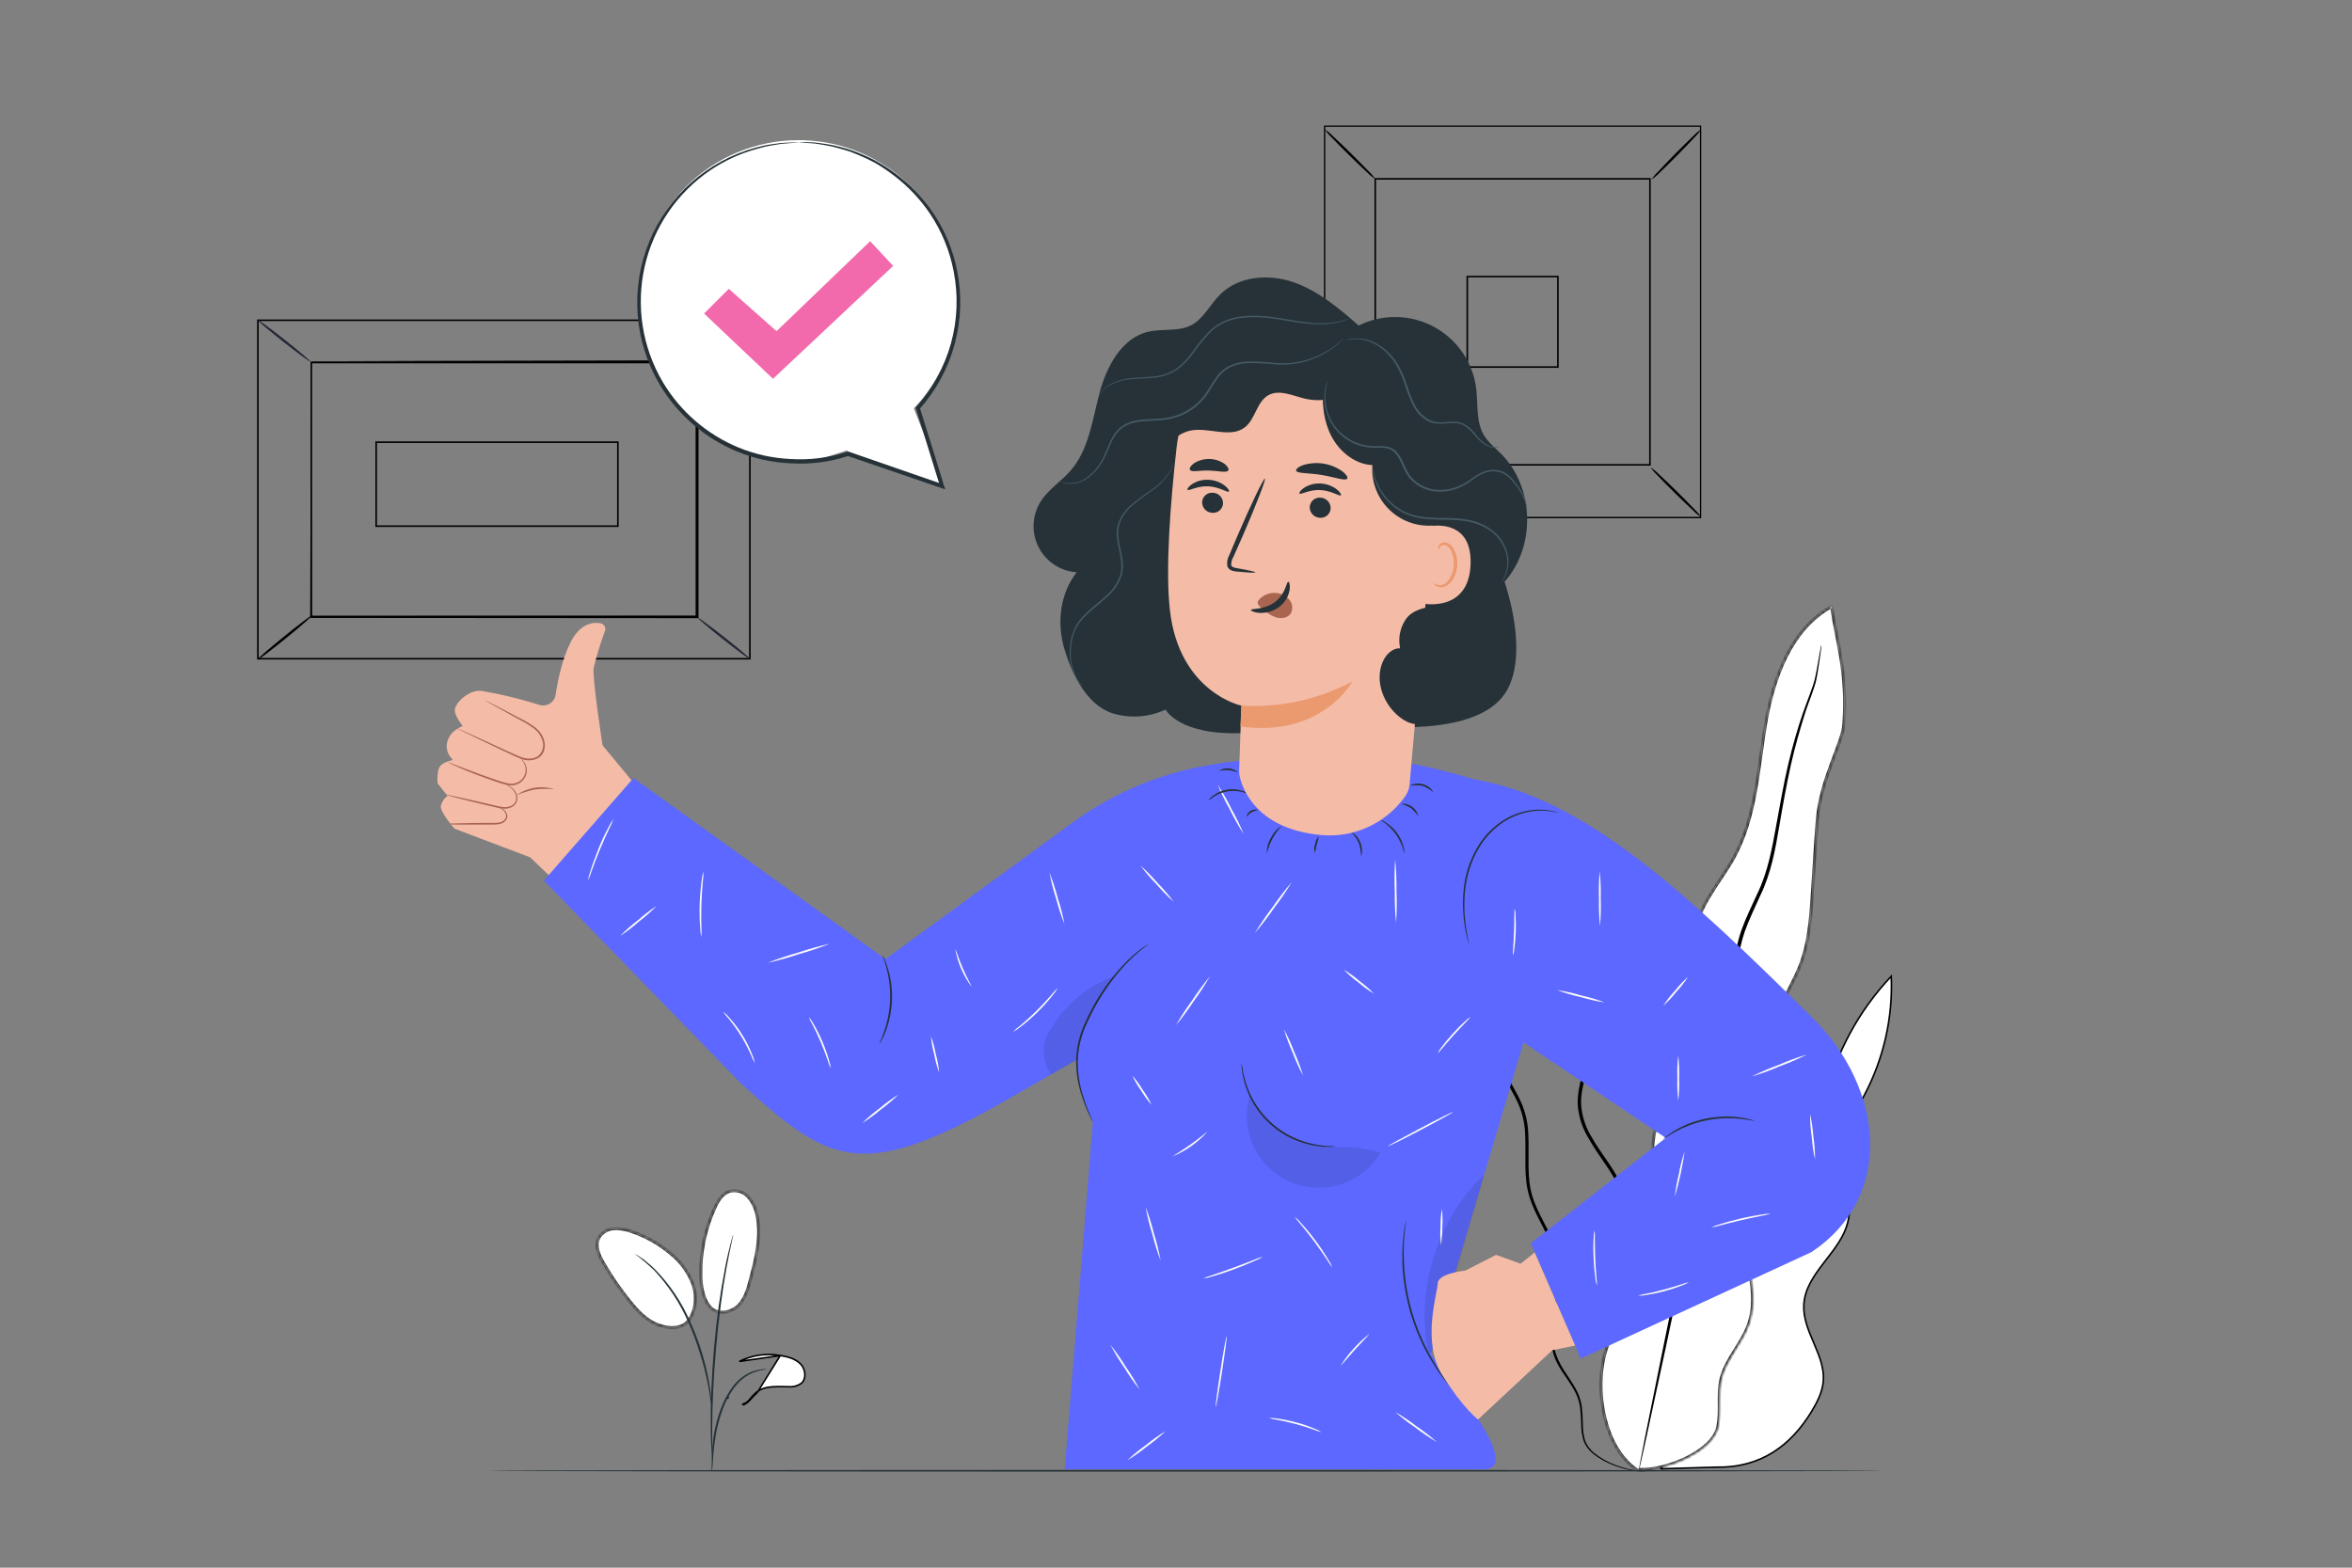<?xml version="1.0" encoding="UTF-8"?> <svg xmlns="http://www.w3.org/2000/svg" width="750" height="500" viewBox="0 0 750 500" fill="none"><rect x="0" y="0" width="750" height="500" fill="#808080" stroke="none"/> <g clip-path="url(#clip0_435_190)"> <path d="M541.935 427.616L541.952 427.683L541.932 427.749L529.71 468.45L547.152 467.94L547.152 467.94L547.164 467.94C561.562 468.256 571.114 460.924 577.661 450.199C579.525 447.13 581.184 443.856 581.424 440.338L581.424 440.337C581.721 436.226 580.074 432.323 578.378 428.345L578.339 428.253C576.664 424.328 574.958 420.326 575.204 416.077C575.496 411.014 578.419 406.866 581.527 402.815C581.8 402.458 582.075 402.102 582.35 401.746C585.214 398.04 588.065 394.35 589.179 389.996L589.179 389.996C590.247 385.83 589.608 381.543 588.862 377.18C588.819 376.929 588.775 376.678 588.732 376.426C588.025 372.324 587.307 368.16 587.975 364.058C588.676 359.738 590.844 355.859 592.974 352.049C593.483 351.138 593.991 350.23 594.475 349.321C600.661 337.655 603.629 324.56 603.08 311.377C592.635 322.431 585.305 336.055 581.843 350.863C581.777 351.147 581.712 351.434 581.647 351.721C581.044 354.382 580.417 357.145 578.855 359.427L578.855 359.427C577.196 361.842 574.706 363.411 572.216 364.915C572.082 364.996 571.947 365.078 571.812 365.159C569.444 366.586 567.112 367.991 565.416 370.045C562.368 373.738 562.008 378.476 561.97 383.492C561.966 384.143 561.966 384.799 561.967 385.458C561.971 389.84 561.976 394.341 560.36 398.324C559.212 401.155 557.335 403.509 555.215 405.679C554.156 406.764 553.032 407.807 551.907 408.84C551.772 408.963 551.638 409.087 551.503 409.21C550.511 410.119 549.524 411.025 548.576 411.955C546.428 414.063 544.403 416.556 543.099 419.236C541.795 421.916 541.216 424.769 541.935 427.616Z" fill="white" stroke="black" stroke-width="0.5"></path> <path d="M525.709 469.155C524.079 469.392 522.42 469.345 520.806 469.017C518.839 468.723 516.907 468.226 515.043 467.533C512.468 466.627 510.064 465.294 507.932 463.59C506.647 462.546 505.644 461.197 505.013 459.668C504.487 457.95 504.216 456.164 504.207 454.368C504.187 452.447 504.059 450.529 503.825 448.623C503.497 446.595 502.776 444.651 501.702 442.899C499.632 439.21 496.172 435.712 495.069 430.709C493.965 425.705 494.793 420.48 495.642 415.148C496.491 409.816 497.329 404.018 495.323 398.463C493.317 392.909 489.582 387.863 487.661 381.588C485.74 375.313 486.705 368.455 486.334 361.745C486.224 358.341 485.457 354.99 484.073 351.876C482.651 348.696 480.666 345.75 479.127 342.432C476.018 335.722 475.498 328.132 474.68 320.702C474.277 316.964 473.874 313.179 473.471 309.349C473.229 305.506 472.588 301.698 471.56 297.986C470.377 294.234 468.977 290.553 467.368 286.962C466.53 285.108 465.851 283.186 465.341 281.217C465.046 279.19 464.866 277.148 464.799 275.101C464.625 270.997 464.806 266.887 465.341 262.815C465.85 258.724 466.614 254.664 467.071 250.562C467.071 250.318 467.134 250.074 467.156 249.851L467.251 249.035L467.983 249.396C471.753 251.333 475.022 254.116 477.535 257.526C479.982 260.851 481.944 264.505 483.362 268.38C486.281 276.023 487.31 284.026 488.764 291.7C490.218 299.375 492.065 306.848 495.95 313.218C497.871 316.398 500.195 319.292 502.265 322.387C504.451 325.404 505.938 328.869 506.616 332.531C507.677 340.047 503.432 346.619 504.27 353.276C504.653 356.55 505.739 359.703 507.454 362.519C509.046 365.36 510.925 367.999 512.761 370.66C514.584 373.248 516.165 375.998 517.484 378.875C518.712 381.698 519.431 384.716 519.607 387.789C520.01 393.778 519.129 399.449 519.532 404.823C519.992 409.931 521.457 414.899 523.841 419.441C525.964 423.829 528.331 427.783 530.316 431.631C531.313 433.549 532.226 435.426 532.98 437.302C533.665 439.118 534.159 441.001 534.455 442.92C534.966 446.277 534.991 449.689 534.529 453.053C534.03 457.745 532.245 462.209 529.371 465.954C528.929 466.508 528.443 467.025 527.917 467.501C527.566 467.87 527.175 468.197 526.749 468.476C526.081 468.964 525.688 469.187 525.688 469.187C526.958 468.184 528.117 467.051 529.148 465.805C531.916 462.061 533.608 457.634 534.041 453C534.464 449.678 534.407 446.311 533.871 443.005C533.552 441.125 533.036 439.285 532.332 437.514C531.589 435.68 530.655 433.814 529.658 431.917C527.652 428.112 525.264 424.158 523.088 419.748C520.647 415.139 519.133 410.098 518.63 404.908C518.195 399.428 519.055 393.725 518.63 387.874C518.443 384.901 517.724 381.986 516.508 379.267C515.199 376.445 513.636 373.749 511.838 371.211C510.055 368.571 508.144 365.911 506.531 363.006C504.746 360.08 503.609 356.805 503.198 353.403C502.381 346.311 506.531 339.686 505.502 332.701C504.825 329.193 503.375 325.88 501.256 323.002C499.25 319.96 496.894 317.055 494.888 313.801C490.887 307.25 488.966 299.597 487.533 291.923C486.1 284.248 485.039 276.32 482.163 268.836C480.791 265.05 478.883 261.48 476.495 258.236C474.098 254.975 470.978 252.312 467.378 250.456L468.196 250C468.196 250.233 468.143 250.477 468.111 250.721C467.644 254.876 466.88 258.936 466.381 262.985C465.852 266.997 465.671 271.047 465.84 275.09C465.909 277.072 466.079 279.05 466.349 281.015C466.848 282.915 467.505 284.769 468.312 286.559C469.973 290.185 471.419 293.905 472.643 297.7C473.688 301.473 474.335 305.346 474.574 309.254C474.978 313.084 475.377 316.872 475.774 320.617C476.58 328.037 477.1 335.552 480.104 342.018C481.579 345.251 483.553 348.23 485.018 351.484C486.446 354.716 487.235 358.193 487.342 361.724C487.692 368.582 486.758 375.271 488.584 381.355C490.409 387.439 494.241 392.464 496.172 398.209C498.104 403.954 497.329 410.007 496.448 415.307C495.567 420.607 494.676 425.843 495.79 430.571C496.905 435.298 500.152 438.818 502.275 442.612C503.365 444.441 504.086 446.465 504.398 448.57C504.622 450.498 504.735 452.437 504.737 454.378C504.731 456.129 504.978 457.871 505.47 459.551C506.062 461.006 507.002 462.295 508.208 463.304C510.289 464.993 512.634 466.329 515.149 467.257C516.99 467.966 518.895 468.495 520.838 468.837C522.029 469.055 523.236 469.18 524.446 469.208C525.306 469.144 525.709 469.155 525.709 469.155Z" fill="black"></path> <mask id="path-3-inside-1_435_190" fill="white"> <path d="M522.589 469.197C511.01 462.233 507.794 441.288 512.719 428.716C517.643 416.144 526.176 404.686 527.577 391.266C528.639 380.952 525.317 370.331 527.79 360.261C531.111 346.661 544.484 336.189 544.41 322.186C544.41 314.331 539.931 306.922 540.334 299.078C540.823 289.453 548.263 281.864 552.901 273.405C559.98 260.473 560.532 245.124 563.015 230.591C565.499 216.059 571.113 200.509 584.083 193.428C585.919 205.787 589.124 214.267 588.01 230.994C587.606 237.004 580.58 248.474 579.519 261.639C578.903 269.504 578.458 277.39 577.938 285.266C577.428 292.93 576.876 300.732 574.096 307.887C571.973 313.377 568.534 318.349 566.942 324.02C563.928 334.673 567.738 346.28 565.297 357.06C563.174 366.218 556.806 374.02 555.48 383.348C553.591 396.396 561.975 410.007 557.602 422.441C555.416 428.61 550.3 433.539 548.815 439.91C547.668 444.86 548.815 450.107 547.817 455.078C546.14 463.081 530.836 469.208 522.631 468.667"></path> </mask> <path d="M522.589 469.197C511.01 462.233 507.794 441.288 512.719 428.716C517.643 416.144 526.176 404.686 527.577 391.266C528.639 380.952 525.317 370.331 527.79 360.261C531.111 346.661 544.484 336.189 544.41 322.186C544.41 314.331 539.931 306.922 540.334 299.078C540.823 289.453 548.263 281.864 552.901 273.405C559.98 260.473 560.532 245.124 563.015 230.591C565.499 216.059 571.113 200.509 584.083 193.428C585.919 205.787 589.124 214.267 588.01 230.994C587.606 237.004 580.58 248.474 579.519 261.639C578.903 269.504 578.458 277.39 577.938 285.266C577.428 292.93 576.876 300.732 574.096 307.887C571.973 313.377 568.534 318.349 566.942 324.02C563.928 334.673 567.738 346.28 565.297 357.06C563.174 366.218 556.806 374.02 555.48 383.348C553.591 396.396 561.975 410.007 557.602 422.441C555.416 428.61 550.3 433.539 548.815 439.91C547.668 444.86 548.815 450.107 547.817 455.078C546.14 463.081 530.836 469.208 522.631 468.667" fill="white"></path> <path d="M527.577 391.266L528.075 391.317L528.075 391.318L527.577 391.266ZM527.79 360.261L528.275 360.38L528.275 360.38L527.79 360.261ZM544.41 322.186L543.91 322.189V322.186H544.41ZM540.334 299.078L540.834 299.103L540.834 299.104L540.334 299.078ZM552.901 273.405L553.339 273.645L553.339 273.645L552.901 273.405ZM584.083 193.428L583.843 192.989L584.472 192.646L584.577 193.354L584.083 193.428ZM588.01 230.994L588.508 231.027L588.508 231.028L588.01 230.994ZM579.519 261.639L579.02 261.6L579.021 261.599L579.519 261.639ZM577.938 285.266L578.436 285.299L578.436 285.299L577.938 285.266ZM574.096 307.887L573.629 307.706L573.629 307.705L574.096 307.887ZM566.942 324.02L567.424 324.155L567.423 324.156L566.942 324.02ZM565.297 357.06L565.785 357.17L565.784 357.173L565.297 357.06ZM555.48 383.348L555.975 383.418L555.975 383.42L555.48 383.348ZM557.602 422.441L558.074 422.607L558.074 422.608L557.602 422.441ZM548.815 439.91L548.327 439.797L548.328 439.796L548.815 439.91ZM547.817 455.078L548.307 455.176L548.306 455.181L547.817 455.078ZM522.331 469.626C516.375 466.043 512.626 458.91 510.976 451.164C509.324 443.409 509.748 434.927 512.253 428.534L513.184 428.898C510.764 435.076 510.334 443.353 511.954 450.955C513.575 458.566 517.224 465.387 522.847 468.769L522.331 469.626ZM512.253 428.534C514.723 422.227 518.114 416.166 521.018 410.093C523.935 403.994 526.389 397.837 527.08 391.214L528.075 391.318C527.365 398.115 524.851 404.397 521.92 410.525C518.977 416.679 515.638 422.633 513.184 428.898L512.253 428.534ZM527.08 391.215C527.605 386.114 527.046 380.938 526.655 375.709C526.267 370.504 526.047 365.261 527.304 360.142L528.275 360.38C527.059 365.331 527.264 370.434 527.653 375.635C528.039 380.813 528.611 386.104 528.075 391.317L527.08 391.215ZM527.304 360.142C528.989 353.245 533.223 347.142 536.948 341.112C540.698 335.042 543.946 329.033 543.91 322.189L544.91 322.183C544.948 329.342 541.547 335.57 537.799 341.637C534.026 347.744 529.912 353.677 528.275 360.38L527.304 360.142ZM543.91 322.186C543.91 318.341 542.814 314.596 541.74 310.763C540.673 306.957 539.629 303.068 539.835 299.052L540.834 299.104C540.637 302.932 541.631 306.67 542.702 310.493C543.767 314.289 544.91 318.176 544.91 322.186H543.91ZM539.835 299.053C540.085 294.118 542.117 289.729 544.633 285.546C545.89 283.456 547.279 281.401 548.632 279.355C549.989 277.305 551.314 275.259 552.462 273.164L553.339 273.645C552.169 275.78 550.824 277.855 549.466 279.907C548.105 281.965 546.733 283.995 545.49 286.062C543.004 290.195 541.072 294.414 540.834 299.103L539.835 299.053ZM552.462 273.165C555.965 266.766 557.86 259.755 559.189 252.508C559.854 248.885 560.376 245.21 560.887 241.525C561.399 237.843 561.9 234.15 562.522 230.507L563.508 230.676C562.889 234.299 562.39 237.975 561.878 241.662C561.366 245.346 560.842 249.041 560.173 252.688C558.835 259.982 556.916 267.112 553.339 273.645L552.462 273.165ZM562.522 230.507C565.01 215.951 570.657 200.188 583.843 192.989L584.322 193.867C571.57 200.829 565.988 216.166 563.508 230.676L562.522 230.507ZM584.577 193.354C586.402 205.635 589.628 214.229 588.508 231.027L587.511 230.961C588.62 214.305 585.436 205.94 583.588 193.501L584.577 193.354ZM588.508 231.028C588.403 232.601 587.868 234.499 587.135 236.629C586.401 238.761 585.444 241.19 584.48 243.806C582.544 249.062 580.542 255.168 580.017 261.679L579.021 261.599C579.557 254.945 581.599 248.733 583.542 243.46C584.518 240.812 585.459 238.424 586.189 236.304C586.92 234.182 587.415 232.392 587.511 230.961L588.508 231.028ZM580.017 261.678C579.402 269.539 578.957 277.417 578.436 285.299L577.439 285.233C577.958 277.364 578.405 269.469 579.02 261.6L580.017 261.678ZM578.436 285.299C577.928 292.951 577.374 300.83 574.562 308.068L573.629 307.705C576.378 300.633 576.928 292.909 577.439 285.233L578.436 285.299ZM574.562 308.067C573.489 310.841 572.083 313.487 570.767 316.11C569.444 318.745 568.206 321.369 567.424 324.155L566.461 323.885C567.271 320.999 568.548 318.302 569.873 315.661C571.205 313.008 572.579 310.423 573.629 307.706L574.562 308.067ZM567.423 324.156C565.942 329.392 566.133 334.878 566.404 340.468C566.674 346.03 567.023 351.7 565.785 357.17L564.809 356.949C566.012 351.639 565.677 346.116 565.405 340.516C565.135 334.944 564.928 329.3 566.461 323.884L567.423 324.156ZM565.784 357.173C564.708 361.817 562.556 366.112 560.542 370.355C558.517 374.619 556.626 378.838 555.975 383.418L554.985 383.277C555.66 378.529 557.616 374.184 559.638 369.926C561.67 365.646 563.764 361.462 564.81 356.947L565.784 357.173ZM555.975 383.42C555.045 389.838 556.641 396.399 557.963 403.027C559.275 409.609 560.311 416.246 558.074 422.607L557.131 422.275C559.267 416.201 558.297 409.816 556.982 403.223C555.677 396.674 554.025 389.907 554.985 383.276L555.975 383.42ZM558.074 422.608C556.958 425.755 555.096 428.584 553.371 431.363C551.632 434.164 550.024 436.927 549.301 440.023L548.328 439.796C549.091 436.522 550.784 433.634 552.521 430.836C554.271 428.016 556.06 425.295 557.131 422.274L558.074 422.608ZM549.302 440.022C548.744 442.432 548.741 444.924 548.76 447.482C548.778 450.021 548.818 452.631 548.307 455.176L547.327 454.98C547.813 452.554 547.779 450.054 547.76 447.49C547.741 444.944 547.739 442.338 548.327 439.797L549.302 440.022ZM548.306 455.181C547.859 457.317 546.512 459.286 544.67 461.018C542.825 462.753 540.453 464.278 537.891 465.526C532.778 468.016 526.813 469.444 522.599 469.166L522.664 468.168C526.654 468.431 532.443 467.067 537.453 464.627C539.952 463.41 542.233 461.937 543.985 460.289C545.741 458.639 546.937 456.841 547.328 454.976L548.306 455.181Z" fill="black" mask="url(#path-3-inside-1_435_190)"></path> <path d="M580.793 205.671C580.818 205.903 580.818 206.138 580.793 206.371C580.718 206.89 580.633 207.558 580.517 208.395C580.241 210.176 579.922 212.794 579.307 216.186C578.691 219.578 576.855 223.405 575.422 228.026C573.989 232.648 572.419 237.937 571.081 243.926C569.744 249.915 568.577 256.455 567.367 263.536C566.157 270.617 564.851 278.376 561.285 285.69C559.64 289.39 557.793 293.11 556.393 297.032C555.032 301.087 554.187 305.296 553.877 309.562C553.174 318.618 551.983 327.631 550.311 336.56C546.649 354.845 543.168 372.25 539.995 388.108C536.652 403.891 533.627 418.116 531.112 430.094L525.019 458.375C524.298 461.65 523.725 464.226 523.311 466.049C523.12 466.876 522.96 467.533 522.844 468.042C522.802 468.272 522.735 468.496 522.642 468.71C522.644 468.478 522.673 468.247 522.727 468.021C522.823 467.502 522.939 466.844 523.088 466.007C523.449 464.163 523.948 461.576 524.584 458.28C525.953 451.517 527.906 441.839 530.316 429.925C532.725 418.01 535.654 403.7 538.912 387.853C542.171 372.006 545.514 354.59 549.133 336.316C550.806 327.401 552 318.403 552.71 309.36C553.039 305.028 553.912 300.754 555.31 296.64C556.753 292.612 558.621 288.902 560.277 285.234C563.811 277.974 565.085 270.394 566.38 263.335C567.674 256.275 568.821 249.672 570.232 243.714C571.644 237.757 573.193 232.436 574.764 227.814C576.335 223.193 578.097 219.334 578.818 216.07C579.54 212.805 579.88 210.112 580.241 208.353C580.4 207.515 580.527 206.858 580.623 206.339C580.655 206.111 580.712 205.887 580.793 205.671Z" fill="black"></path> <path d="M542.324 165.109V40.179H422.341V165.109H542.324Z" stroke="black" stroke-width="0.5"></path> <path d="M422.06 165.401H542.606V39.898H422.06V165.401ZM542.531 165.327H422.134V39.972H542.531V165.327Z" fill="#E0E0E0"></path> <path d="M526.128 148.255V57.044H438.537V148.255H526.128Z" stroke="black" stroke-width="0.5"></path> <path d="M526.378 149.109C526.996 150.036 527.727 150.884 528.554 151.632C529.955 153.116 531.929 155.13 534.147 157.303C536.365 159.476 538.392 161.426 539.899 162.804C540.665 163.606 541.519 164.317 542.447 164.924C541.842 164.005 541.129 163.162 540.324 162.412C538.912 160.928 536.928 158.914 534.709 156.73C532.491 154.547 530.464 152.596 528.946 151.218C528.173 150.421 527.311 149.713 526.378 149.109Z" fill="black"></path> <path d="M438.287 148.886C437.367 149.495 436.52 150.206 435.761 151.006C434.275 152.405 432.27 154.388 430.083 156.592C427.897 158.797 425.955 160.832 424.575 162.348C423.767 163.107 423.054 163.961 422.452 164.892C423.37 164.285 424.214 163.573 424.968 162.772C426.453 161.362 428.47 159.38 430.656 157.165C432.843 154.949 434.796 152.925 436.175 151.409C436.978 150.656 437.687 149.809 438.287 148.886Z" fill="#E0E0E0"></path> <path d="M438.531 57.08C437.906 56.159 437.176 55.312 436.356 54.557C434.944 53.074 432.97 51.07 430.752 48.886C428.534 46.703 426.506 44.763 424.999 43.385C424.237 42.581 423.382 41.869 422.452 41.265C423.056 42.185 423.769 43.028 424.575 43.777C425.986 45.261 427.961 47.275 430.189 49.459C432.418 51.642 434.435 53.593 435.952 54.971C436.723 55.776 437.589 56.484 438.531 57.08Z" fill="black"></path> <path d="M526.622 57.261C527.543 56.653 528.391 55.942 529.148 55.141C530.634 53.741 532.64 51.77 534.826 49.554C537.013 47.339 538.955 45.314 540.335 43.809C541.144 43.051 541.857 42.197 542.457 41.265C541.54 41.873 540.696 42.584 539.942 43.385C538.456 44.795 536.45 46.777 534.253 48.992C532.056 51.208 530.114 53.233 528.734 54.759C527.931 55.504 527.222 56.344 526.622 57.261Z" fill="black"></path> <path d="M496.782 117.07V88.219H467.883V117.07H496.782Z" stroke="black" stroke-width="0.5"></path> <path d="M82.237 210.095H239.122V102.147L82.237 102.147V210.095Z" stroke="black" stroke-width="0.5"></path> <path d="M222.067 196.633V115.63H99.272V196.633H222.067Z" stroke="black" stroke-width="0.5"></path> <path d="M99.053 115.38H99.669H101.42H108.191L133.6 115.476L222.349 115.645L221.998 115.295C221.998 140.195 221.998 167.787 221.998 196.778L222.38 196.396L99.085 196.47L99.404 196.778C99.329 171.974 99.276 151.643 99.234 137.481C99.234 130.4 99.17 124.878 99.159 121.083C99.159 119.207 99.159 117.776 99.159 116.779C99.159 115.783 99.159 115.285 99.159 115.285C99.159 115.285 99.159 115.751 99.159 116.716C99.159 117.68 99.159 119.111 99.159 120.956C99.159 124.729 99.159 130.231 99.075 137.28C99.075 151.484 98.99 171.889 98.915 196.767V197.074H99.053L222.349 197.159H222.741V196.767C222.741 167.776 222.741 140.184 222.741 115.285V114.924H222.38L133.398 115.105L108.064 115.2H101.367H99.658C99.213 115.38 99.053 115.38 99.053 115.38Z" fill="black"></path> <path d="M239.362 101.6C238.391 102.069 237.482 102.657 236.655 103.349C235.053 104.515 232.856 106.158 230.489 108.045C228.122 109.932 226.042 111.734 224.577 113.069C223.731 113.744 222.972 114.52 222.317 115.38C222.465 115.539 226.254 112.423 230.977 108.66C235.7 104.897 239.5 101.78 239.362 101.6Z" fill="black"></path> <path d="M81.977 101.908C81.849 102.067 85.553 105.225 90.266 108.946C94.978 112.667 98.894 115.539 99.022 115.38C99.149 115.221 95.455 112.052 90.743 108.331C86.031 104.611 82.072 101.738 81.977 101.908Z" fill="#232735"></path> <path d="M99.648 196.163C99.52 195.993 95.477 199.035 90.637 202.957C85.797 206.879 81.966 210.197 82.146 210.377C82.327 210.557 86.317 207.494 91.168 203.572C96.018 199.65 99.786 196.322 99.648 196.163Z" fill="black"></path> <path d="M239.362 210.346C239.5 210.176 235.827 207.06 231.168 203.381C226.509 199.703 222.624 196.852 222.497 197.021C222.37 197.191 226.031 200.307 230.691 203.986C235.35 207.664 239.234 210.515 239.362 210.346Z" fill="#232735"></path> <path d="M119.946 167.812H197.03V141.028H119.946V167.812Z" stroke="black" stroke-width="0.5"></path> <mask id="path-22-inside-2_435_190" fill="white"> <path d="M225.999 416.42C228.536 419.886 233.312 418.614 235.488 416.42C237.663 414.226 238.534 411.12 239.319 408.099C241.123 401.283 242.938 394.117 241.336 387.249C240.933 385.164 239.968 383.229 238.544 381.652C237.825 380.876 236.914 380.302 235.902 379.99C234.89 379.677 233.814 379.636 232.781 379.871C230.372 380.56 228.929 382.966 227.889 385.235C224.835 391.947 223.32 399.254 223.452 406.625C223.516 410.049 223.993 413.632 225.999 416.42Z"></path> </mask> <path d="M225.999 416.42C228.536 419.886 233.312 418.614 235.488 416.42C237.663 414.226 238.534 411.12 239.319 408.099C241.123 401.283 242.938 394.117 241.336 387.249C240.933 385.164 239.968 383.229 238.544 381.652C237.825 380.876 236.914 380.302 235.902 379.99C234.89 379.677 233.814 379.636 232.781 379.871C230.372 380.56 228.929 382.966 227.889 385.235C224.835 391.947 223.32 399.254 223.452 406.625C223.516 410.049 223.993 413.632 225.999 416.42Z" fill="white"></path> <path d="M239.319 408.099L238.835 407.973L238.836 407.971L239.319 408.099ZM241.336 387.249L240.849 387.362L240.847 387.353L240.845 387.344L241.336 387.249ZM238.544 381.652L238.911 381.312L238.916 381.317L238.544 381.652ZM232.781 379.871L232.644 379.39L232.657 379.387L232.67 379.384L232.781 379.871ZM227.889 385.235L227.433 385.028L227.434 385.026L227.889 385.235ZM223.452 406.625L222.952 406.635L222.952 406.634L223.452 406.625ZM226.403 416.125C227.548 417.689 229.189 418.191 230.834 418.044C232.499 417.896 234.127 417.082 235.133 416.068L235.843 416.772C234.672 417.952 232.824 418.871 230.923 419.041C229.002 419.212 226.988 418.617 225.596 416.715L226.403 416.125ZM235.133 416.068C237.199 413.984 238.045 411.014 238.835 407.973L239.803 408.225C239.023 411.226 238.128 414.467 235.843 416.772L235.133 416.068ZM238.836 407.971C240.646 401.134 242.419 394.09 240.849 387.362L241.823 387.135C243.458 394.145 241.601 401.432 239.802 408.227L238.836 407.971ZM240.845 387.344C240.459 385.348 239.535 383.496 238.173 381.987L238.916 381.317C240.4 382.961 241.406 384.98 241.827 387.154L240.845 387.344ZM238.178 381.992C237.518 381.28 236.682 380.754 235.754 380.467L236.05 379.512C237.145 379.851 238.132 380.471 238.911 381.312L238.178 381.992ZM235.754 380.467C234.826 380.181 233.839 380.143 232.892 380.359L232.67 379.384C233.789 379.129 234.954 379.173 236.05 379.512L235.754 380.467ZM232.919 380.352C230.75 380.972 229.387 383.167 228.343 385.443L227.434 385.026C228.471 382.765 229.994 380.148 232.644 379.39L232.919 380.352ZM228.344 385.442C225.321 392.086 223.821 399.32 223.952 406.616L222.952 406.634C222.819 399.189 224.349 391.807 227.433 385.028L228.344 385.442ZM223.952 406.616C224.015 410.018 224.493 413.47 226.405 416.128L225.594 416.712C223.494 413.795 223.016 410.08 222.952 406.635L223.952 406.616Z" fill="black" mask="url(#path-22-inside-2_435_190)"></path> <path d="M248.814 432.334L248.814 432.334C251.222 432.682 253.677 433.383 255.294 435.038C256.087 435.851 256.58 437.027 256.651 438.191C256.721 439.35 256.373 440.465 255.531 441.196C254.385 442.005 252.995 442.391 251.596 442.289L251.587 442.288H251.577C251.041 442.288 250.489 442.276 249.93 442.264C248.686 442.237 247.406 442.209 246.182 442.312C244.399 442.461 242.679 442.887 241.255 444.017M248.814 432.334L241.41 444.213M248.814 432.334L248.807 432.333C244.362 431.551 239.783 432.211 235.742 434.216L248.814 432.334ZM241.255 444.017C241.255 444.017 241.255 444.017 241.255 444.017L241.41 444.213M241.255 444.017C241.255 444.016 241.256 444.016 241.256 444.016L241.41 444.213M241.255 444.017C240.65 444.49 240.12 445.083 239.61 445.654C239.44 445.844 239.273 446.031 239.106 446.21C238.425 446.941 237.733 447.565 236.85 447.863M241.41 444.213C240.824 444.672 240.315 445.241 239.808 445.807C238.956 446.76 238.112 447.704 236.92 448.103M236.85 447.863C236.853 447.862 236.856 447.862 236.859 447.861L236.92 448.103M236.85 447.863C236.847 447.864 236.844 447.865 236.841 447.866L236.92 448.103M236.85 447.863L236.92 448.103M232.118 445.861C232.119 445.862 232.12 445.863 232.12 445.864L231.9 445.983L232.117 445.858C232.117 445.859 232.118 445.86 232.118 445.861Z" fill="white" stroke="black" stroke-width="0.5"></path> <mask id="path-25-inside-3_435_190" fill="white"> <path d="M219.334 421.572C221.945 418.339 222.348 413.706 221.075 409.753C219.631 405.832 217.134 402.385 213.858 399.789C210.137 396.62 205.832 394.208 201.185 392.687C199.385 392.008 197.459 391.726 195.539 391.86C194.58 391.938 193.655 392.248 192.843 392.763C192.032 393.278 191.358 393.983 190.88 394.817C189.617 397.351 190.954 400.361 192.366 402.82C194.868 407.139 197.707 411.254 200.856 415.127C203.382 418.307 206.28 421.317 210.058 422.663C213.837 424.01 217.742 423.723 219.674 421.116"></path> </mask> <path d="M219.334 421.572C221.945 418.339 222.348 413.706 221.075 409.753C219.631 405.832 217.134 402.385 213.858 399.789C210.137 396.62 205.832 394.208 201.185 392.687C199.385 392.008 197.459 391.726 195.539 391.86C194.58 391.938 193.655 392.248 192.843 392.763C192.032 393.278 191.358 393.983 190.88 394.817C189.617 397.351 190.954 400.361 192.366 402.82C194.868 407.139 197.707 411.254 200.856 415.127C203.382 418.307 206.28 421.317 210.058 422.663C213.837 424.01 217.742 423.723 219.674 421.116" fill="white"></path> <path d="M221.075 409.753L221.544 409.58L221.548 409.59L221.551 409.599L221.075 409.753ZM213.858 399.789L213.547 400.181L213.54 400.175L213.534 400.169L213.858 399.789ZM201.185 392.687L201.03 393.162L201.019 393.158L201.009 393.155L201.185 392.687ZM195.539 391.86L195.499 391.361L195.504 391.361L195.539 391.86ZM190.88 394.817L190.432 394.594L190.439 394.581L190.446 394.569L190.88 394.817ZM192.366 402.82L191.933 403.071L191.932 403.069L192.366 402.82ZM200.856 415.127L201.244 414.811L201.248 414.816L200.856 415.127ZM218.945 421.258C221.426 418.186 221.834 413.74 220.599 409.906L221.551 409.599C222.863 413.673 222.465 418.491 219.723 421.886L218.945 421.258ZM220.606 409.925C219.194 406.091 216.752 402.72 213.547 400.181L214.168 399.397C217.517 402.05 220.069 405.573 221.544 409.58L220.606 409.925ZM213.534 400.169C209.862 397.043 205.615 394.663 201.03 393.162L201.341 392.211C206.049 393.753 210.411 396.197 214.182 399.408L213.534 400.169ZM201.009 393.155C199.276 392.502 197.422 392.23 195.574 392.359L195.504 391.361C197.496 391.223 199.494 391.515 201.362 392.219L201.009 393.155ZM195.58 392.358C194.702 392.43 193.855 392.714 193.111 393.185L192.575 392.341C193.456 391.782 194.459 391.446 195.499 391.361L195.58 392.358ZM193.111 393.185C192.368 393.657 191.751 394.303 191.314 395.066L190.446 394.569C190.964 393.664 191.695 392.9 192.575 392.341L193.111 393.185ZM191.327 395.04C190.767 396.164 190.769 397.417 191.104 398.722C191.44 400.033 192.1 401.353 192.799 402.571L191.932 403.069C191.22 401.828 190.505 400.414 190.135 398.971C189.764 397.523 189.729 396.004 190.432 394.594L191.327 395.04ZM192.798 402.57C195.288 406.865 198.112 410.958 201.244 414.811L200.468 415.442C197.303 411.549 194.449 407.412 191.933 403.071L192.798 402.57ZM201.248 414.816C203.764 417.983 206.588 420.896 210.226 422.192L209.89 423.134C205.972 421.738 203.001 418.63 200.465 415.438L201.248 414.816ZM210.226 422.192C213.936 423.514 217.542 423.154 219.272 420.818L220.076 421.413C217.943 424.293 213.737 424.505 209.89 423.134L210.226 422.192Z" fill="black" mask="url(#path-25-inside-3_435_190)"></path> <path d="M226.997 469.42C227.119 468.895 227.183 468.358 227.188 467.819C227.273 466.653 227.39 465.191 227.517 463.442C227.685 461.291 227.965 459.15 228.356 457.029C228.858 454.439 229.568 451.894 230.478 449.418C231.378 446.948 232.629 444.621 234.193 442.507C235.457 440.779 237.093 439.355 238.98 438.341C240.261 437.674 241.64 437.213 243.066 436.973C243.604 436.939 244.137 436.85 244.658 436.708C244.118 436.651 243.574 436.651 243.034 436.708C241.559 436.86 240.122 437.269 238.789 437.917C236.798 438.924 235.066 440.375 233.726 442.157C232.104 444.308 230.81 446.687 229.884 449.216C228.954 451.726 228.244 454.312 227.761 456.944C227.393 459.093 227.155 461.263 227.05 463.442C226.955 465.297 226.933 466.802 226.933 467.841C226.902 468.368 226.924 468.897 226.997 469.42Z" fill="#263238"></path> <path d="M227.231 466.091C227.261 465.845 227.261 465.596 227.231 465.349C227.231 464.788 227.231 464.088 227.177 463.229C227.177 461.385 227.071 458.724 227.103 455.428C227.103 448.845 227.485 439.75 228.366 429.744C229.247 419.738 230.489 410.717 231.699 404.251C231.985 402.629 232.272 401.166 232.537 399.884C232.802 398.601 233.015 397.499 233.227 396.598C233.439 395.697 233.556 395.071 233.683 394.531C233.749 394.292 233.785 394.047 233.79 393.799C233.679 394.021 233.597 394.256 233.545 394.499C233.397 395.029 233.206 395.707 232.983 396.545C232.76 397.382 232.463 398.527 232.176 399.809C231.89 401.092 231.55 402.544 231.242 404.156C229.605 412.598 228.425 421.122 227.708 429.691C226.827 439.719 226.53 448.835 226.647 455.428C226.647 458.724 226.806 461.396 226.933 463.24C227.008 464.099 227.061 464.798 227.114 465.36C227.115 465.608 227.155 465.855 227.231 466.091Z" fill="#263238"></path> <path d="M226.88 448.517C226.922 447.778 226.901 447.037 226.817 446.301C226.65 444.293 226.38 442.294 226.01 440.312C225.463 437.375 224.755 434.469 223.887 431.61C222.841 428.101 221.542 424.672 220.003 421.349C217.329 415.222 213.56 409.633 208.88 404.855C208.069 404.039 207.208 403.274 206.301 402.566C205.898 402.248 205.547 401.919 205.24 401.675L204.242 401.018C203.64 400.583 203.005 400.197 202.342 399.863C204.533 401.5 206.621 403.27 208.594 405.163C213.116 409.989 216.784 415.549 219.44 421.603C220.928 424.911 222.194 428.314 223.229 431.79C224.291 434.97 224.959 437.927 225.501 440.408C226.042 442.888 226.318 444.923 226.509 446.333C226.574 447.07 226.699 447.8 226.88 448.517Z" fill="#263238"></path> <path d="M205.271 253.594L192.132 237.694C192.132 237.694 188.831 216.165 189.288 213.133C190.255 209.099 191.467 205.127 192.918 201.24C193.008 200.982 193.04 200.707 193.013 200.435C192.985 200.163 192.898 199.9 192.757 199.665C192.616 199.431 192.425 199.23 192.198 199.077C191.971 198.924 191.713 198.823 191.442 198.781C189.054 198.389 185.149 198.781 182.113 204.537C179.333 209.837 177.868 216.981 177.167 221.635C177.074 222.203 176.859 222.744 176.538 223.222C176.216 223.701 175.796 224.104 175.305 224.406C174.814 224.707 174.263 224.9 173.691 224.97C173.119 225.041 172.538 224.988 171.988 224.815C165.951 222.901 159.787 221.41 153.542 220.352C149.944 219.939 145.89 223.362 145.105 225.928C144.51 227.857 147.535 231.546 147.535 231.546C147.535 231.546 144.404 232.775 143.29 234.991C143.141 235.277 143.003 235.552 142.886 235.828C142.508 236.73 142.371 237.714 142.49 238.685C142.609 239.655 142.98 240.578 143.566 241.361L144.393 242.421C144.393 242.421 140.573 243.068 139.904 245.156C139.494 246.689 139.376 248.285 139.554 249.862L142.685 253.805C141.646 254.603 140.9 255.721 140.562 256.985C140.191 258.925 144.945 264.299 144.945 264.299L169.048 273.437L177.539 281.524L205.271 253.594Z" fill="#F4BCA7"></path> <path d="M145.455 232.139C145.608 232.258 145.776 232.358 145.954 232.436L147.45 233.188L152.98 235.881L161.216 239.803C162.776 240.513 164.4 241.372 166.162 242.008C167.093 242.4 168.104 242.565 169.111 242.489C170.119 242.413 171.094 242.099 171.956 241.573C172.799 240.937 173.383 240.019 173.601 238.987C173.806 238.01 173.77 236.999 173.495 236.04C172.93 234.258 171.778 232.719 170.226 231.673C168.876 230.737 167.457 229.904 165.981 229.182L162.224 227.199L156.769 224.369L155.272 223.617C155.102 223.52 154.92 223.445 154.731 223.394C154.881 223.519 155.045 223.625 155.219 223.712L156.663 224.549L162.033 227.539L165.758 229.584C167.196 230.315 168.579 231.147 169.897 232.075C171.344 233.066 172.419 234.51 172.954 236.178C173.249 237.041 173.278 237.973 173.038 238.854C172.798 239.734 172.299 240.522 171.606 241.117C170.84 241.644 169.935 241.931 169.006 241.944C168.088 241.957 167.175 241.806 166.31 241.499C164.58 240.895 162.978 240.036 161.407 239.379L153.128 235.563L147.525 233.029L145.986 232.362C145.819 232.265 145.641 232.19 145.455 232.139Z" fill="#AA6550"></path> <path d="M142.833 243.121C143.197 243.364 143.585 243.57 143.99 243.735C144.754 244.096 145.858 244.594 147.249 245.177C150.008 246.354 153.882 247.869 158.223 249.343C159.283 249.724 160.364 250.046 161.46 250.307C162.509 250.559 163.605 250.537 164.644 250.244C165.524 249.952 166.304 249.416 166.892 248.7C167.48 247.983 167.852 247.114 167.966 246.195C168.09 244.959 167.729 243.724 166.957 242.75C166.752 242.493 166.517 242.262 166.257 242.061C166.077 241.933 165.97 241.88 165.96 241.891C165.949 241.902 166.321 242.209 166.788 242.877C167.436 243.835 167.719 244.993 167.584 246.142C167.454 246.97 167.096 247.747 166.551 248.385C166.006 249.023 165.294 249.498 164.495 249.756C163.528 250.006 162.512 250.006 161.545 249.756C160.467 249.491 159.404 249.169 158.361 248.792C154.02 247.329 150.146 245.877 147.355 244.795L144.033 243.513C143.647 243.342 143.245 243.211 142.833 243.121Z" fill="#AA6550"></path> <path d="M142.133 253.445C142.498 253.619 142.883 253.747 143.279 253.827L146.463 254.675C149.159 255.364 152.884 256.275 157.002 257.25C158.013 257.514 159.036 257.722 160.069 257.876C161.072 258.028 162.097 257.9 163.03 257.505C163.467 257.326 163.858 257.052 164.175 256.704C164.493 256.356 164.729 255.941 164.867 255.491C165.089 254.713 165.037 253.882 164.718 253.138C164.264 252.088 163.457 251.229 162.436 250.71C162.096 250.483 161.713 250.327 161.311 250.254C161.311 250.254 161.693 250.466 162.372 250.89C163.285 251.45 163.995 252.285 164.4 253.275C164.661 253.954 164.687 254.7 164.474 255.395C164.342 255.774 164.13 256.12 163.851 256.409C163.573 256.699 163.235 256.924 162.861 257.07C162.009 257.411 161.082 257.517 160.175 257.378C159.164 257.219 158.161 257.007 157.172 256.742C153.054 255.766 149.307 254.918 146.559 254.325L143.375 253.646C142.969 253.536 142.553 253.469 142.133 253.445Z" fill="#AA6550"></path> <path d="M142.504 262.815C143.686 262.973 144.879 263.033 146.07 262.995C148.267 262.995 151.313 262.995 154.667 262.995H157.129C157.91 263.025 158.69 262.957 159.454 262.794C160.189 262.637 160.848 262.233 161.322 261.649C161.527 261.387 161.67 261.083 161.74 260.757C161.81 260.432 161.804 260.096 161.725 259.773C161.59 259.334 161.362 258.93 161.056 258.588C160.75 258.246 160.374 257.974 159.953 257.791C159.661 257.631 159.329 257.56 158.997 257.589C158.997 257.642 159.337 257.685 159.857 257.982C160.221 258.178 160.54 258.447 160.796 258.771C161.051 259.096 161.238 259.469 161.343 259.868C161.396 260.132 161.39 260.404 161.324 260.665C161.258 260.925 161.134 261.167 160.961 261.374C160.531 261.847 159.963 262.173 159.337 262.306C158.605 262.433 157.861 262.483 157.119 262.455H154.667C151.313 262.455 148.299 262.54 146.07 262.603C144.878 262.584 143.686 262.655 142.504 262.815Z" fill="#AA6550"></path> <path d="M164.654 253.668C166.561 252.846 168.545 252.217 170.577 251.791C172.638 251.556 174.719 251.531 176.785 251.717C174.751 251.073 172.595 250.913 170.488 251.252C168.381 251.591 166.383 252.418 164.654 253.668Z" fill="#AA6550"></path> <path d="M282.367 305.894L202.003 248.156L173.432 280.857L236.326 345.602C264.43 370.989 274.269 377.402 320.861 350.902L350.43 333.942L339.509 468.636H473.237C487.926 468.169 454.133 431.366 456.447 431.366L485.782 332.458L531.165 362.922L488.149 396.513L504.069 433.306L577.619 399.354C604.28 381.642 600.703 347.139 577.959 324.624C536.991 284.079 505.289 254.579 470.265 248.601C452.223 243.184 441.609 242.241 441.609 242.241C413.42 241.838 411.319 241.934 396.216 242.644C393.277 242.796 390.351 243.151 387.46 243.704C370.982 246.156 355.351 252.581 341.918 262.423L282.367 305.894Z" fill="#5C68FF"></path> <path d="M280.435 332.892C280.687 332.598 280.894 332.27 281.051 331.917C281.553 330.997 281.993 330.044 282.367 329.065C282.932 327.615 283.383 326.123 283.715 324.603C284.11 322.739 284.352 320.846 284.436 318.942C284.492 317.036 284.386 315.128 284.118 313.239C283.883 311.698 283.528 310.178 283.057 308.692C282.77 307.69 282.415 306.71 281.995 305.756C281.862 305.38 281.68 305.024 281.454 304.696C281.348 304.696 282.006 306.233 282.696 308.756C283.083 310.238 283.377 311.742 283.577 313.261C283.809 315.12 283.898 316.995 283.842 318.868C283.761 320.74 283.541 322.604 283.184 324.444C282.874 325.941 282.47 327.417 281.974 328.864C281.104 331.397 280.34 332.839 280.435 332.892Z" fill="#263238"></path> <path d="M353.296 365.031C349.179 360.077 346.215 354.271 344.619 348.034C343.024 341.796 342.835 335.282 344.068 328.963C345.301 322.643 347.925 316.677 351.749 311.494C355.573 306.311 360.502 302.041 366.18 298.993" fill="#5C68FF"></path> <path d="M366.223 301.081C366.018 301.168 365.825 301.282 365.65 301.42C365.299 301.664 364.737 302.003 364.089 302.48C362.202 303.88 360.428 305.425 358.783 307.102C353.414 312.707 349.074 319.212 345.962 326.32C344.134 330.226 343.178 334.483 343.16 338.796C343.183 342.291 343.742 345.762 344.816 349.088C345.516 351.327 346.367 353.515 347.363 355.639L348.223 357.346C348.314 357.55 348.424 357.745 348.552 357.929C348.5 357.712 348.421 357.502 348.318 357.303C348.127 356.848 347.872 356.243 347.565 355.554C346.653 353.409 345.859 351.215 345.187 348.982C344.189 345.678 343.678 342.247 343.669 338.796C343.729 334.571 344.692 330.408 346.493 326.585C349.593 319.536 353.847 313.052 359.08 307.399C360.692 305.713 362.416 304.138 364.238 302.682C364.875 302.152 365.406 301.791 365.735 301.505C365.911 301.381 366.075 301.239 366.223 301.081Z" fill="#263238"></path> <path d="M395.898 339.114C395.868 339.265 395.868 339.42 395.898 339.57C395.898 339.867 395.898 340.301 395.983 340.863C396.149 342.447 396.462 344.012 396.916 345.538C398.396 350.638 401.295 355.213 405.277 358.731C409.258 362.25 414.158 364.567 419.406 365.413C420.98 365.682 422.575 365.803 424.172 365.773C424.734 365.773 425.18 365.71 425.466 365.699C425.621 365.698 425.775 365.673 425.923 365.625C425.341 365.57 424.756 365.545 424.172 365.551C422.597 365.501 421.028 365.328 419.48 365.031C414.338 364.097 409.55 361.774 405.638 358.313C401.725 354.852 398.837 350.386 397.288 345.4C396.817 343.896 396.462 342.358 396.227 340.8C396.147 340.232 396.038 339.67 395.898 339.114Z" fill="#263238"></path> <path d="M448.381 389.125C448.304 389.315 448.254 389.515 448.232 389.719C448.147 390.174 448.052 390.779 447.924 391.446C447.748 392.358 447.621 393.278 447.542 394.202C447.447 395.262 447.277 396.513 447.256 397.881C447.256 398.559 447.203 399.28 447.181 400.001C447.16 400.721 447.181 401.516 447.181 402.322C447.181 403.933 447.362 405.64 447.51 407.442C447.959 411.339 448.729 415.193 449.813 418.964C450.956 422.718 452.411 426.371 454.165 429.882C455.014 431.472 455.799 433.009 456.68 434.355C457.105 435.034 457.487 435.712 457.911 436.327L459.143 438.086C459.907 439.221 460.713 440.206 461.382 441.012C462.051 441.818 462.677 442.56 463.197 443.132C463.717 443.704 464.088 444.075 464.407 444.415C464.537 444.574 464.686 444.717 464.852 444.839C464.746 444.663 464.625 444.496 464.492 444.34L463.367 442.994C462.868 442.422 462.305 441.712 461.626 440.874C460.947 440.037 460.193 439.062 459.503 437.906L458.315 436.147C457.901 435.532 457.529 434.853 457.115 434.175C456.256 432.818 455.492 431.292 454.664 429.712C451.182 422.733 448.948 415.2 448.062 407.452C447.903 405.661 447.701 403.965 447.691 402.375C447.691 401.58 447.606 400.806 447.616 400.064C447.627 399.322 447.616 398.612 447.616 397.944C447.616 396.587 447.754 395.368 447.818 394.287C447.882 393.206 447.999 392.284 448.105 391.531C448.211 390.779 448.253 390.249 448.306 389.793C448.351 389.573 448.376 389.349 448.381 389.125Z" fill="#263238"></path> <path d="M559.47 357.484C559.108 357.3 558.723 357.168 558.324 357.092C557.867 356.954 557.403 356.841 556.934 356.752C556.392 356.646 555.766 356.498 555.076 356.424C553.446 356.182 551.8 356.072 550.152 356.095C548.139 356.137 546.132 356.349 544.155 356.731C542.18 357.145 540.242 357.719 538.36 358.448C536.835 359.063 535.359 359.793 533.945 360.632C533.33 360.971 532.82 361.353 532.353 361.692C531.886 362.031 531.515 362.286 531.207 362.529C530.87 362.758 530.563 363.029 530.294 363.335C530.358 363.42 531.716 362.349 534.147 361.003C535.566 360.22 537.037 359.536 538.551 358.957C540.41 358.261 542.318 357.708 544.261 357.304C546.209 356.933 548.181 356.709 550.162 356.636C551.785 356.598 553.409 356.665 555.023 356.837C557.783 357.113 559.449 357.579 559.47 357.484Z" fill="#263238"></path> <path d="M468.397 301.208C468.396 300.997 468.367 300.787 468.312 300.583C468.217 300.117 468.111 299.523 467.962 298.802C467.553 296.636 467.259 294.449 467.081 292.251C466.821 288.993 466.92 285.715 467.378 282.478C467.944 278.52 469.228 274.698 471.167 271.2C473.091 267.696 475.801 264.685 479.085 262.402C481.791 260.578 484.856 259.353 488.074 258.808C490.246 258.453 492.462 258.453 494.633 258.808C496.183 259.063 497 259.36 497.021 259.296C496.83 259.205 496.631 259.13 496.427 259.073C495.855 258.875 495.27 258.716 494.676 258.596C492.48 258.161 490.225 258.107 488.011 258.437C484.714 258.931 481.568 260.147 478.798 261.999C475.425 264.298 472.646 267.364 470.69 270.945C468.721 274.5 467.429 278.389 466.88 282.415C466.439 285.69 466.378 289.005 466.699 292.294C466.908 294.505 467.263 296.701 467.76 298.866C467.93 299.629 468.079 300.212 468.196 300.615C468.243 300.819 468.311 301.018 468.397 301.208Z" fill="#263238"></path> <path d="M510.203 295.357C510.461 292.457 510.539 289.543 510.437 286.633C510.513 283.722 510.404 280.808 510.108 277.91C509.85 280.81 509.776 283.724 509.885 286.633C509.808 289.545 509.914 292.459 510.203 295.357Z" fill="#FAFAFA"></path> <path d="M530.379 320.766C531.893 319.416 533.285 317.937 534.54 316.345C535.929 314.866 537.179 313.262 538.276 311.554C536.76 312.906 535.368 314.388 534.115 315.985C532.725 317.46 531.474 319.06 530.379 320.766Z" fill="#FAFAFA"></path> <path d="M496.544 315.773C498.984 316.699 501.488 317.447 504.037 318.01C506.541 318.758 509.094 319.328 511.679 319.716C509.235 318.789 506.727 318.042 504.175 317.48C501.675 316.731 499.125 316.161 496.544 315.773Z" fill="#FAFAFA"></path> <path d="M482.449 304.717C482.695 304.034 482.845 303.321 482.895 302.597C483.076 301.262 483.256 299.417 483.341 297.297C483.411 295.531 483.39 293.762 483.277 291.997C483.285 291.264 483.193 290.532 483.001 289.824C482.842 289.824 482.938 293.153 482.789 297.244C482.64 301.336 482.29 304.696 482.449 304.717Z" fill="#FAFAFA"></path> <path d="M535.155 351.103C535.428 348.696 535.521 346.273 535.431 343.852C535.521 341.432 535.425 339.008 535.145 336.602C534.872 339.009 534.783 341.432 534.879 343.852C534.79 346.273 534.882 348.696 535.155 351.103Z" fill="#FAFAFA"></path> <path d="M558.505 343.365C561.559 342.453 564.557 341.363 567.483 340.1C570.476 339.008 573.403 337.745 576.25 336.316C573.195 337.231 570.197 338.325 567.271 339.591C564.281 340.685 561.354 341.944 558.505 343.365Z" fill="#FAFAFA"></path> <path d="M578.776 369.78C578.788 367.343 578.61 364.908 578.245 362.498C578.071 360.069 577.716 357.656 577.184 355.279C577.172 357.717 577.35 360.151 577.715 362.561C577.887 364.991 578.242 367.404 578.776 369.78Z" fill="#FAFAFA"></path> <path d="M545.641 391.51C546.589 391.38 547.524 391.163 548.432 390.863C550.141 390.418 552.487 389.803 555.108 389.199C557.73 388.595 560.107 388.139 561.837 387.747C562.781 387.61 563.711 387.393 564.618 387.1C563.659 387.083 562.702 387.172 561.763 387.365C560.022 387.62 557.613 388.044 554.981 388.658C552.349 389.273 550.003 389.941 548.326 390.492C547.4 390.742 546.5 391.083 545.641 391.51Z" fill="#FAFAFA"></path> <path d="M534.062 381.726C535.467 376.97 536.513 372.116 537.193 367.204C536.406 369.559 535.793 371.968 535.357 374.412C534.748 376.815 534.315 379.26 534.062 381.726Z" fill="#FAFAFA"></path> <path d="M522.366 413.24C523.195 413.284 524.027 413.22 524.839 413.049C528.771 412.471 532.623 411.447 536.323 409.997C537.108 409.739 537.857 409.383 538.551 408.937C537.742 409.09 536.95 409.321 536.185 409.626C534.741 410.092 532.746 410.685 530.507 411.311C528.267 411.936 526.261 412.371 524.744 412.657C523.934 412.772 523.137 412.967 522.366 413.24Z" fill="#FAFAFA"></path> <path d="M509.195 410.06C509.245 409.192 509.206 408.322 509.078 407.463C508.951 405.862 508.781 403.657 508.686 401.209C508.59 398.76 508.569 396.555 508.558 394.955C508.609 394.085 508.581 393.212 508.473 392.347C508.265 393.197 508.162 394.069 508.165 394.944C508.07 396.545 508.028 398.781 508.165 401.241C508.242 403.337 508.427 405.428 508.717 407.505C508.779 408.372 508.939 409.229 509.195 410.06Z" fill="#FAFAFA"></path> <path d="M458.453 335.923C458.58 336.019 460.724 333.273 463.589 330.104C466.455 326.934 468.96 324.507 468.843 324.38C468.193 324.783 467.594 325.263 467.06 325.811C465.999 326.765 464.63 328.132 463.186 329.733C461.743 331.333 460.522 332.86 459.684 333.973C459.189 334.566 458.775 335.222 458.453 335.923Z" fill="#FAFAFA"></path> <path d="M428.481 309.243C429.909 310.743 431.472 312.109 433.15 313.324C434.713 314.684 436.393 315.905 438.171 316.971C436.735 315.478 435.173 314.112 433.501 312.89C431.938 311.529 430.258 310.309 428.481 309.243Z" fill="#FAFAFA"></path> <path d="M445.175 294.404C445.408 291.024 445.454 287.634 445.313 284.249C445.358 280.862 445.216 277.476 444.889 274.104C444.663 277.485 444.621 280.875 444.761 284.259C444.717 287.646 444.855 291.032 445.175 294.404Z" fill="#FAFAFA"></path> <path d="M396.598 266.038C395.455 263.28 394.147 260.594 392.682 257.992C391.375 255.311 389.904 252.713 388.277 250.212C389.411 252.97 390.72 255.654 392.194 258.247C393.497 260.933 394.969 263.535 396.598 266.038Z" fill="#FAFAFA"></path> <path d="M400.122 297.626C402.307 295.078 404.351 292.414 406.246 289.644C408.288 286.978 410.183 284.204 411.924 281.333C409.733 283.876 407.688 286.541 405.8 289.315C403.762 291.984 401.867 294.758 400.122 297.626Z" fill="#FAFAFA"></path> <path d="M363.654 276.044C365.213 278.16 366.923 280.162 368.77 282.033C370.482 284.03 372.329 285.907 374.3 287.651C372.731 285.539 371.018 283.538 369.173 281.662C367.46 279.67 365.616 277.793 363.654 276.044Z" fill="#FAFAFA"></path> <path d="M375 326.966C377.027 324.536 378.909 321.987 380.636 319.334C382.512 316.789 384.241 314.138 385.815 311.395C383.793 313.827 381.911 316.371 380.179 319.016C378.298 321.563 376.569 324.217 375 326.966Z" fill="#FAFAFA"></path> <path d="M415.532 343.078C414.771 340.512 413.835 338.002 412.73 335.563C411.788 333.054 410.678 330.61 409.408 328.249C410.171 330.818 411.107 333.333 412.21 335.775C413.154 338.28 414.264 340.72 415.532 343.078Z" fill="#FAFAFA"></path> <path d="M442.66 365.54C442.734 365.667 447.425 363.346 453.135 360.346C458.845 357.346 463.42 354.791 463.345 354.664C463.271 354.537 458.591 356.848 452.881 359.858C447.171 362.869 442.596 365.402 442.66 365.54Z" fill="#FAFAFA"></path> <path d="M424.883 404.304C424.521 403.377 424.058 402.491 423.503 401.665C422.274 399.606 420.942 397.611 419.512 395.686C418.081 393.761 416.55 391.91 414.927 390.142C414.298 389.362 413.586 388.651 412.805 388.022C413.357 388.851 413.975 389.634 414.651 390.365C415.819 391.775 417.411 393.746 419.077 395.983C420.743 398.22 422.166 400.318 423.185 401.834C423.687 402.699 424.255 403.525 424.883 404.304Z" fill="#FAFAFA"></path> <path d="M459.472 397.17C459.799 395.259 459.945 393.321 459.907 391.383C460.06 389.447 460.02 387.501 459.79 385.574C459.469 387.489 459.323 389.43 459.355 391.372C459.214 393.304 459.253 395.245 459.472 397.17Z" fill="#FAFAFA"></path> <path d="M427.536 435.5C427.663 435.595 429.542 433.242 432.036 430.497C434.53 427.751 436.674 425.631 436.568 425.515C433.01 428.305 429.956 431.682 427.536 435.5Z" fill="#FAFAFA"></path> <path d="M444.931 450.34C446.969 452.164 449.133 453.842 451.405 455.364C453.568 457.036 455.837 458.566 458.198 459.943C456.16 458.12 453.997 456.441 451.724 454.919C449.565 453.243 447.295 451.713 444.931 450.34Z" fill="#FAFAFA"></path> <path d="M404.632 452.269C405.448 452.518 406.282 452.699 407.127 452.81C408.676 453.107 410.799 453.541 413.112 454.167C415.426 454.792 417.496 455.471 418.971 455.99C419.759 456.325 420.576 456.588 421.412 456.774C420.698 456.3 419.928 455.916 419.12 455.63C417.213 454.837 415.256 454.171 413.261 453.637C411.266 453.099 409.238 452.692 407.19 452.418C406.348 452.258 405.488 452.208 404.632 452.269Z" fill="#FAFAFA"></path> <path d="M387.662 448.739C387.81 448.739 388.723 443.736 389.678 437.504C390.633 431.271 391.291 426.204 391.143 426.183C390.994 426.161 390.082 431.186 389.126 437.419C388.171 443.651 387.513 448.718 387.662 448.739Z" fill="#FAFAFA"></path> <path d="M383.66 407.771C384.651 407.65 385.625 407.426 386.569 407.103C388.341 406.605 390.814 405.831 393.404 404.866C395.993 403.902 398.402 402.916 400.079 402.153C401.006 401.783 401.894 401.325 402.733 400.785C401.768 401.039 400.827 401.376 399.92 401.792C398.211 402.46 395.845 403.382 393.212 404.347C390.58 405.311 388.192 406.138 386.452 406.732C385.494 406.999 384.56 407.347 383.66 407.771Z" fill="#FAFAFA"></path> <path d="M354.081 428.896C355.397 431.423 356.876 433.863 358.507 436.199C359.987 438.637 361.621 440.977 363.4 443.206C362.086 440.678 360.607 438.238 358.974 435.903C357.494 433.465 355.86 431.125 354.081 428.896Z" fill="#FAFAFA"></path> <path d="M359.451 465.774C361.651 464.438 363.754 462.95 365.745 461.322C367.849 459.835 369.842 458.198 371.71 456.424C369.511 457.76 367.408 459.248 365.416 460.876C363.312 462.363 361.319 464 359.451 465.774Z" fill="#FAFAFA"></path> <path d="M365.299 384.927C365.823 387.842 366.532 390.72 367.422 393.545C368.132 396.424 369.022 399.257 370.086 402.025C369.559 399.111 368.85 396.233 367.963 393.407C367.254 390.528 366.365 387.695 365.299 384.927Z" fill="#FAFAFA"></path> <path d="M373.939 368.826C378.116 367.078 381.858 364.436 384.902 361.088C384.785 360.971 382.557 362.985 379.521 365.105C376.486 367.225 373.939 368.72 373.939 368.826Z" fill="#FAFAFA"></path> <path d="M361.075 343.057C361.863 344.752 362.812 346.367 363.909 347.88C364.86 349.489 365.965 351.001 367.21 352.396C366.422 350.701 365.473 349.086 364.376 347.573C363.425 345.964 362.32 344.452 361.075 343.057Z" fill="#FAFAFA"></path> <path d="M339.435 294.732C338.907 291.926 338.198 289.157 337.312 286.443C336.59 283.676 335.696 280.958 334.637 278.302C335.168 281.107 335.877 283.876 336.76 286.591C337.476 289.359 338.369 292.078 339.435 294.732Z" fill="#FAFAFA"></path> <path d="M322.995 329.129C323.872 328.671 324.697 328.12 325.457 327.486C327.347 326.038 329.148 324.477 330.848 322.811C332.545 321.148 334.133 319.378 335.603 317.511C336.258 316.769 336.821 315.95 337.28 315.073C336.571 315.753 335.911 316.483 335.306 317.257C334.107 318.635 332.43 320.49 330.456 322.44C328.482 324.391 326.593 326.034 325.213 327.2C324.423 327.782 323.681 328.428 322.995 329.129Z" fill="#FAFAFA"></path> <path d="M309.792 314.66C309.93 314.575 308.423 312.084 307.011 308.798C305.599 305.512 304.793 302.703 304.634 302.746C305.379 307.071 307.147 311.155 309.792 314.66Z" fill="#FAFAFA"></path> <path d="M299.476 342.082C299.303 340.1 298.948 338.138 298.414 336.22C298.067 334.266 297.545 332.347 296.854 330.486C297.021 332.469 297.376 334.432 297.915 336.348C298.257 338.303 298.779 340.223 299.476 342.082Z" fill="#FAFAFA"></path> <path d="M274.959 358.194C277.045 356.899 279.032 355.45 280.902 353.859C282.888 352.413 284.761 350.818 286.506 349.089C284.42 350.384 282.433 351.833 280.563 353.424C278.574 354.867 276.7 356.462 274.959 358.194Z" fill="#FAFAFA"></path> <path d="M257.903 324.338C258.204 325.164 258.585 325.959 259.039 326.712C259.782 328.154 260.769 330.157 261.735 332.436C262.7 334.715 263.465 336.803 263.995 338.341C264.233 339.186 264.546 340.009 264.929 340.8C264.847 339.922 264.662 339.058 264.377 338.224C263.795 336.178 263.086 334.171 262.255 332.214C261.423 330.257 260.466 328.355 259.389 326.521C258.979 325.739 258.481 325.006 257.903 324.338Z" fill="#FAFAFA"></path> <path d="M244.679 307.113C248.088 306.362 251.454 305.428 254.761 304.314C258.123 303.378 261.432 302.264 264.674 300.975C261.268 301.74 257.903 302.678 254.592 303.784C251.233 304.725 247.925 305.836 244.679 307.113Z" fill="#FAFAFA"></path> <path d="M230.542 322.642C231.089 323.42 231.685 324.164 232.325 324.868C235.232 328.413 237.646 332.335 239.5 336.528C239.836 337.418 240.237 338.282 240.699 339.114C240.536 338.167 240.255 337.245 239.86 336.369C238.184 332.049 235.731 328.073 232.622 324.634C232.019 323.882 231.32 323.212 230.542 322.642Z" fill="#FAFAFA"></path> <path d="M223.665 298.908C223.737 297.885 223.737 296.858 223.665 295.834C223.611 293.937 223.58 291.319 223.665 288.414C223.749 285.51 223.962 282.913 224.131 280.994C224.274 279.976 224.345 278.949 224.344 277.92C224.034 278.903 223.831 279.916 223.739 280.941C223.402 283.402 223.193 285.879 223.113 288.361C223.029 290.836 223.079 293.313 223.261 295.781C223.281 296.835 223.417 297.884 223.665 298.908Z" fill="#FAFAFA"></path> <path d="M197.757 298.505C199.87 297.13 201.874 295.595 203.754 293.916C205.767 292.386 207.665 290.71 209.432 288.902C207.323 290.287 205.316 291.821 203.425 293.492C201.413 295.019 199.519 296.695 197.757 298.505Z" fill="#FAFAFA"></path> <path d="M187.494 280.856C187.936 279.913 188.308 278.939 188.609 277.941C189.256 276.129 190.179 273.648 191.304 270.935C192.429 268.221 193.533 265.815 194.361 264.077C194.856 263.16 195.278 262.207 195.624 261.225C194.996 262.062 194.455 262.96 194.011 263.907C193.098 265.603 191.888 267.998 190.827 270.723C189.765 273.447 188.831 275.97 188.269 277.825C187.904 278.805 187.644 279.821 187.494 280.856Z" fill="#FAFAFA"></path> <g opacity="0.3"> <path opacity="0.3" d="M398.636 348.94C402.881 360.102 414.429 365.127 425.169 365.837H425.785C430.676 365.607 435.57 366.224 440.251 367.66C437.363 372.486 432.8 376.084 427.431 377.772C422.061 379.46 416.257 379.119 411.123 376.814C405.988 374.51 401.879 370.402 399.578 365.271C397.276 360.14 396.941 354.344 398.636 348.983V348.94Z" fill="black"></path> </g> <g opacity="0.3"> <path opacity="0.3" d="M473.354 374.582C470.764 384.228 467.103 395.57 464.513 405.216C462.242 413.696 458.771 422.971 456.5 431.419L455.502 431.323C451.129 411.671 458.559 388.245 473.354 374.582Z" fill="black"></path> </g> <g opacity="0.3"> <path opacity="0.3" d="M333.608 330.899C338.006 321.864 345.729 314.876 355.164 311.395C349.857 319.027 343.86 328.238 343.256 338.128L335.349 342.665C332.886 340.291 332.122 333.962 333.608 330.899Z" fill="black"></path> </g> <path d="M446.927 256.413C447.988 256.731 449.005 257.184 449.951 257.759C450.798 258.472 451.544 259.295 452.17 260.208C452.233 260.208 452.17 259.784 451.904 259.201C451.519 258.447 450.958 257.796 450.27 257.303C449.587 256.809 448.799 256.483 447.967 256.349C447.319 256.264 446.927 256.36 446.927 256.413Z" fill="#263238"></path> <path d="M434 272.981C434.063 272.981 434.244 272.536 434.307 271.741C434.363 270.694 434.186 269.647 433.787 268.677C433.4 267.702 432.793 266.828 432.015 266.123C431.421 265.593 430.954 265.391 430.954 265.444C431.913 266.46 432.708 267.619 433.31 268.879C433.744 270.204 433.976 271.587 434 272.981Z" fill="#263238"></path> <path d="M447.797 272.26C447.866 271.571 447.794 270.874 447.585 270.214C446.777 266.934 444.726 264.095 441.864 262.296C441.305 261.89 440.67 261.602 439.996 261.448C441.982 262.604 443.702 264.164 445.046 266.027C446.39 267.889 447.327 270.013 447.797 272.26Z" fill="#263238"></path> <path d="M456.924 252.597C456.977 252.597 456.786 252.131 456.256 251.537C455.541 250.847 454.662 250.351 453.702 250.097C452.741 249.843 451.731 249.839 450.769 250.085C450.036 250.297 449.707 250.573 449.707 250.636C450.985 250.375 452.303 250.375 453.581 250.636C454.814 251.063 455.95 251.73 456.924 252.597Z" fill="#263238"></path> <path d="M419.236 272.058C419.542 271.185 419.759 270.283 419.884 269.366C420.184 268.494 420.404 267.596 420.542 266.684C419.899 267.398 419.485 268.288 419.353 269.239C419.048 270.149 419.007 271.126 419.236 272.058Z" fill="#263238"></path> <path d="M403.996 272.26C404.72 268.91 406.38 265.834 408.782 263.388C407.256 264.291 406.034 265.626 405.269 267.225C404.343 268.735 403.899 270.491 403.996 272.26Z" fill="#263238"></path> <path d="M397.575 260.409C397.723 260.473 398.126 259.625 399.071 259.084C400.016 258.544 400.928 258.565 400.95 258.406C400.971 258.247 400.737 258.226 400.323 258.204C399.785 258.192 399.254 258.336 398.795 258.618C398.336 258.886 397.967 259.285 397.734 259.763C397.522 260.123 397.511 260.388 397.575 260.409Z" fill="#263238"></path> <path d="M385.38 255.3C385.93 254.947 386.462 254.565 386.972 254.155C388.258 253.305 389.701 252.721 391.217 252.438C392.748 252.166 394.317 252.202 395.834 252.544C396.991 252.82 397.67 253.148 397.713 253.064C397.197 252.63 396.586 252.324 395.929 252.173C394.372 251.696 392.724 251.598 391.121 251.887C389.518 252.177 388.008 252.845 386.717 253.837C386.171 254.223 385.715 254.722 385.38 255.3Z" fill="#263238"></path> <path d="M388.723 245.834C389.751 245.672 390.792 245.597 391.833 245.611C392.856 245.799 393.864 246.065 394.847 246.406C394.039 245.638 392.995 245.164 391.884 245.06C390.773 244.956 389.66 245.229 388.723 245.834Z" fill="#263238"></path> <path d="M445.281 231.906C456.563 232.16 472.738 230.846 479.467 221.783C486.196 212.72 483.277 196.237 479.764 185.531C489.762 174.38 489.316 155.427 478.703 144.784C476.803 142.855 474.596 141.149 473.205 138.827C470.584 134.46 471.358 128.959 470.722 123.892C470.203 119.767 468.702 115.827 466.346 112.4C463.989 108.973 460.846 106.16 457.178 104.196C453.51 102.231 449.424 101.172 445.262 101.108C441.1 101.044 436.984 101.976 433.257 103.826C426.973 98.346 420.436 92.812 412.561 90.046C404.685 87.279 395.059 88 389.137 93.862C385.889 97.042 383.83 101.685 379.776 103.762C375.722 105.84 370.638 104.748 366.138 105.808C357.552 107.833 352.808 117.023 350.558 125.545C348.307 134.068 347.193 143.396 341.419 150.063C338.416 153.54 334.308 156.052 331.867 159.932C330.499 162.09 329.715 164.566 329.594 167.118C329.472 169.67 330.016 172.21 331.173 174.488C332.329 176.767 334.059 178.706 336.192 180.116C338.325 181.526 340.788 182.358 343.34 182.531C338.108 189.135 336.972 198.431 339.286 206.529C341.6 214.628 346.44 224.878 354.835 227.528C360.404 229.201 366.395 228.77 371.667 226.32C371.667 226.32 376.029 234.609 396.078 233.803C427.366 232.531 440.505 243.587 445.271 231.863" fill="#263238"></path> <path d="M373.047 194.519C371.582 181.449 373.228 160.218 375.17 142.876C376.879 127.273 388.139 108.553 403.677 110.928L451.862 125.481C454.138 125.827 456.201 127.013 457.644 128.805C459.086 130.597 459.803 132.865 459.652 135.159L449.484 250.19C449.366 251.589 448.863 252.928 448.03 254.059C444.845 258.527 440.477 262.02 435.415 264.147C430.354 266.274 424.799 266.951 419.374 266.101C400.44 263.652 396.195 251.526 395.325 247.657C395.176 247.011 395.112 246.348 395.133 245.685C395.611 230.771 395.887 224.931 395.876 225.037C395.866 225.143 375.987 220.797 373.047 194.519Z" fill="#F4BCA7"></path> <path d="M383.331 160.017C383.284 160.889 383.579 161.746 384.154 162.405C384.728 163.064 385.537 163.473 386.409 163.546C386.834 163.602 387.266 163.572 387.679 163.457C388.093 163.342 388.478 163.146 388.813 162.878C389.148 162.611 389.426 162.279 389.629 161.902C389.832 161.525 389.957 161.111 389.997 160.684C390.047 159.814 389.754 158.958 389.181 158.301C388.607 157.643 387.799 157.236 386.929 157.165C386.504 157.108 386.072 157.136 385.658 157.25C385.245 157.363 384.858 157.559 384.522 157.825C384.186 158.092 383.907 158.423 383.703 158.799C383.498 159.176 383.372 159.59 383.331 160.017Z" fill="#263238"></path> <path d="M378.683 156.232C379.075 156.688 381.708 154.928 385.306 155.109C388.903 155.289 391.472 157.229 391.886 156.783C392.087 156.593 391.695 155.787 390.58 154.897C389.073 153.745 387.244 153.09 385.348 153.02C383.47 152.922 381.611 153.427 380.041 154.462C378.906 155.257 378.492 156.031 378.683 156.232Z" fill="#263238"></path> <path d="M417.644 161.596C417.594 162.467 417.887 163.324 418.46 163.983C419.033 164.643 419.841 165.052 420.712 165.126C421.137 165.183 421.571 165.154 421.985 165.04C422.399 164.926 422.786 164.729 423.122 164.462C423.459 164.194 423.737 163.862 423.941 163.484C424.145 163.106 424.27 162.691 424.309 162.264C424.357 161.393 424.063 160.538 423.491 159.879C422.919 159.22 422.112 158.81 421.242 158.734C420.816 158.676 420.383 158.705 419.969 158.819C419.555 158.934 419.168 159.13 418.832 159.398C418.495 159.665 418.217 159.998 418.013 160.375C417.809 160.753 417.683 161.168 417.644 161.596Z" fill="#263238"></path> <path d="M414.375 157.42C414.768 157.875 417.4 156.126 420.998 156.296C424.596 156.466 427.165 158.416 427.568 157.971C427.77 157.791 427.387 156.974 426.273 156.084C424.763 154.938 422.936 154.283 421.041 154.208C419.163 154.11 417.303 154.615 415.734 155.649C414.598 156.444 414.184 157.218 414.375 157.42Z" fill="#263238"></path> <path d="M400.313 182.552C400.313 182.351 398.116 181.863 394.507 181.227C393.595 181.089 392.735 180.867 392.608 180.231C392.572 179.28 392.828 178.341 393.34 177.538C394.316 175.355 395.325 173.065 396.386 170.669C400.631 160.875 403.741 152.808 403.348 152.649C402.956 152.49 399.188 160.281 394.953 170.076C393.892 172.493 392.947 174.793 392.024 176.998C391.391 178.078 391.162 179.347 391.376 180.58C391.494 180.911 391.686 181.211 391.938 181.455C392.19 181.7 392.496 181.883 392.83 181.99C393.332 182.154 393.853 182.254 394.38 182.287C398.02 182.637 400.292 182.753 400.313 182.552Z" fill="#263238"></path> <path d="M395.855 225.037C408.14 225.788 420.393 223.121 431.251 217.331C431.251 217.331 421.582 235.351 395.547 231.694L395.855 225.037Z" fill="#EB996E"></path> <path d="M401.438 191.297C402.167 190.472 403.094 189.845 404.131 189.475C405.169 189.104 406.283 189.002 407.371 189.177C408.162 189.286 408.924 189.554 409.609 189.964C410.295 190.373 410.891 190.917 411.361 191.562C411.816 192.184 412.068 192.931 412.083 193.701C412.098 194.47 411.876 195.226 411.446 195.866C410.385 197.191 408.368 197.413 406.67 196.841C404.996 196.161 403.474 195.155 402.191 193.884C401.805 193.591 401.475 193.232 401.215 192.824C401.091 192.62 401.031 192.384 401.043 192.146C401.054 191.908 401.136 191.679 401.279 191.488" fill="#AA6550"></path> <path d="M410.809 185.531C410.226 185.467 410.035 189.378 406.564 191.997C403.093 194.615 398.944 194 398.891 194.541C398.827 194.784 399.782 195.346 401.544 195.473C403.825 195.604 406.079 194.928 407.912 193.565C409.678 192.253 410.866 190.308 411.223 188.138C411.467 186.516 411.085 185.52 410.809 185.531Z" fill="#263238"></path> <path d="M413.293 150.084C413.611 151.081 417.231 150.784 421.433 151.483C425.636 152.183 429.001 153.497 429.606 152.649C429.882 152.236 429.319 151.293 427.992 150.275C426.205 149.029 424.157 148.206 422.004 147.868C419.85 147.53 417.648 147.686 415.564 148.325C413.983 148.876 413.208 149.618 413.293 150.084Z" fill="#263238"></path> <path d="M379.447 149.862C380.041 150.71 382.567 149.978 385.55 150.074C388.532 150.169 391.037 150.879 391.663 150.074C391.939 149.671 391.578 148.833 390.506 147.954C389.066 146.957 387.361 146.41 385.609 146.384C383.857 146.357 382.137 146.852 380.667 147.805C379.574 148.621 379.182 149.448 379.447 149.862Z" fill="#263238"></path> <path d="M438.107 110.483C438.001 113.104 437.319 115.669 436.109 117.997C434.898 120.325 433.189 122.358 431.103 123.952C429.017 125.546 426.605 126.661 424.039 127.218C421.472 127.776 418.814 127.762 416.254 127.178C412.295 126.277 408.007 124.072 404.463 126.043C400.727 128.163 400.345 133.58 397.033 136.23C392.257 140.025 385.104 135.954 379.182 137.428C374.607 138.573 371.593 142.728 368.441 146.247C365.289 149.766 360.64 152.989 356.183 151.452C356.496 147.394 357.275 143.385 358.507 139.505C359.747 135.578 362.318 132.205 365.777 129.965C367.698 128.831 369.895 128.185 371.689 126.86C375.573 124.008 376.677 118.782 379.118 114.67C380.758 112.022 383.007 109.803 385.678 108.197C388.349 106.592 391.365 105.645 394.476 105.437C399.634 105.14 404.866 106.91 409.929 105.872C413.664 105.098 417.008 102.84 420.786 102.289C428.152 101.229 434.711 106.762 439.784 112.21" fill="#263238"></path> <path d="M452.923 168.38C453.337 168.2 469.469 163.494 468.939 179.934C468.408 196.375 451.957 192.463 451.957 191.986C451.957 191.509 452.923 168.38 452.923 168.38Z" fill="#F4BCA7"></path> <path d="M457.211 185.944C457.285 185.944 457.487 186.146 457.964 186.389C458.633 186.692 459.392 186.73 460.087 186.495C461.849 185.912 463.398 183.209 463.579 180.241C463.662 178.835 463.433 177.427 462.91 176.118C462.769 175.596 462.501 175.116 462.131 174.72C461.761 174.325 461.3 174.026 460.788 173.85C460.461 173.75 460.109 173.769 459.795 173.903C459.48 174.037 459.223 174.277 459.068 174.581C458.835 175.037 458.93 175.365 458.835 175.387C458.739 175.408 458.495 175.1 458.654 174.433C458.744 174.008 458.986 173.632 459.334 173.373C459.562 173.211 459.82 173.095 460.093 173.033C460.367 172.972 460.65 172.964 460.926 173.012C461.598 173.164 462.22 173.487 462.731 173.95C463.243 174.412 463.626 174.998 463.844 175.652C464.499 177.1 464.791 178.687 464.693 180.273C464.481 183.58 462.687 186.633 460.278 187.237C459.832 187.351 459.365 187.364 458.914 187.274C458.462 187.184 458.036 186.994 457.667 186.718C457.232 186.336 457.158 185.965 457.211 185.944Z" fill="#EB996E"></path> <path d="M459.493 167.246C456.75 167.849 453.903 167.804 451.181 167.115C448.458 166.425 445.934 165.111 443.81 163.275C441.685 161.44 440.02 159.134 438.945 156.543C437.87 153.951 437.416 151.144 437.619 148.346C431.548 148.049 426.305 143.364 423.896 137.746C421.486 132.128 421.476 125.842 422.219 119.8C422.287 118.375 422.714 116.989 423.46 115.772C425.265 113.271 428.937 113.292 432.015 113.557C439.943 114.246 448.115 115.02 455.109 118.857C462.104 122.694 467.633 130.315 466.381 138.159C465.765 141.997 463.632 145.77 464.587 149.533C465.298 152.332 467.654 154.6 467.93 157.473C467.974 158.585 467.778 159.693 467.355 160.723C466.932 161.753 466.292 162.68 465.479 163.44C463.849 164.958 462.004 166.226 460.002 167.203" fill="#263238"></path> <path d="M456.553 193.428C453.369 193.937 450.058 194.88 448.243 197.551C447.34 198.89 446.718 200.396 446.413 201.981C446.108 203.566 446.128 205.196 446.47 206.773C443.912 206.646 441.822 208.893 440.845 211.246C438.362 217.31 441.164 224.677 446.332 228.715C448.147 230.125 450.387 231.238 452.7 230.931C455.014 230.623 456.574 229.182 458.155 227.751C460.809 225.498 463.148 222.899 465.107 220.023C467.14 217.267 468.146 213.89 467.952 210.472C467.758 207.055 466.377 203.813 464.046 201.304C461.923 198.781 459.334 195.304 456.617 193.438" fill="#263238"></path> <path d="M478.268 142.399C477.454 142.662 476.584 142.695 475.752 142.495C474.791 142.228 473.895 141.766 473.12 141.138C472.093 140.286 471.164 139.322 470.35 138.265C469.345 136.953 468.071 135.869 466.614 135.085C464.927 134.269 462.91 134.439 460.979 134.619C459.991 134.73 458.994 134.73 458.007 134.619C456.995 134.468 456.026 134.107 455.163 133.559C453.329 132.359 451.861 130.68 450.917 128.704C449.996 126.703 449.213 124.642 448.572 122.535C447.927 120.56 447.095 118.65 446.088 116.832C444.393 113.685 441.81 111.105 438.659 109.412C436.529 108.305 434.135 107.802 431.739 107.96C430.866 107.999 430.007 108.192 429.202 108.532C430.042 108.352 430.893 108.231 431.749 108.172C434.094 108.098 436.416 108.647 438.478 109.762C441.508 111.465 443.978 114.009 445.589 117.087C446.571 118.885 447.378 120.773 447.999 122.726C448.644 124.86 449.438 126.946 450.376 128.969C451.348 131.029 452.873 132.779 454.78 134.025C455.716 134.585 456.756 134.946 457.837 135.085C458.864 135.192 459.899 135.192 460.926 135.085C462.878 134.884 464.778 134.725 466.328 135.456C467.738 136.213 468.975 137.257 469.958 138.52C470.81 139.572 471.774 140.528 472.834 141.371C473.658 142.002 474.605 142.453 475.614 142.696C476.252 142.853 476.919 142.853 477.557 142.696C477.809 142.639 478.05 142.539 478.268 142.399Z" fill="#455A64"></path> <path d="M486.758 162.02C486.771 161.939 486.771 161.857 486.758 161.776C486.796 161.541 486.796 161.301 486.758 161.066C486.643 160.155 486.385 159.268 485.994 158.437C485.407 157.108 484.677 155.847 483.818 154.674C483.292 153.929 482.713 153.22 482.089 152.554C481.393 151.797 480.588 151.146 479.701 150.625C478.625 150.11 477.45 149.838 476.257 149.829C475.065 149.82 473.885 150.074 472.802 150.572C471.591 151.074 470.455 151.741 469.427 152.554C468.353 153.377 467.197 154.088 465.977 154.674C463.378 155.958 460.464 156.469 457.582 156.148C454.488 155.781 451.663 154.212 449.718 151.78C447.797 149.289 447.34 145.855 444.899 143.661C444.284 143.136 443.559 142.755 442.777 142.548C442.035 142.358 441.271 142.265 440.505 142.272C439.09 142.338 437.671 142.303 436.26 142.166C433.657 141.799 431.183 140.802 429.054 139.262C427.189 137.93 425.651 136.194 424.554 134.184C422.97 131.243 422.332 127.886 422.728 124.57C422.838 123.675 423.015 122.789 423.259 121.92C423.374 121.621 423.463 121.313 423.524 120.998C422.983 122.118 422.625 123.316 422.463 124.549C422.15 126.638 422.257 128.767 422.778 130.814C423.298 132.861 424.222 134.783 425.494 136.47C426.767 138.156 428.363 139.573 430.189 140.636C432.016 141.7 434.036 142.389 436.133 142.664C437.571 142.817 439.018 142.863 440.463 142.802C441.178 142.797 441.892 142.883 442.586 143.057C443.28 143.265 443.919 143.627 444.454 144.117C446.704 146.088 447.181 149.491 449.187 152.151C451.222 154.701 454.181 156.347 457.423 156.731C460.41 157.057 463.428 156.516 466.115 155.172C467.364 154.571 468.545 153.839 469.639 152.989C470.631 152.197 471.728 151.544 472.897 151.049C473.919 150.572 475.033 150.325 476.161 150.325C477.289 150.325 478.403 150.572 479.425 151.049C480.286 151.542 481.069 152.16 481.749 152.883C482.372 153.52 482.953 154.196 483.489 154.907C484.35 156.053 485.093 157.282 485.708 158.575C486.118 159.38 486.407 160.241 486.567 161.13C486.594 161.362 486.594 161.597 486.567 161.829C486.621 161.902 486.685 161.967 486.758 162.02Z" fill="#455A64"></path> <path d="M350.006 127.114C350.475 126.038 351.153 125.065 352.001 124.252C353.625 122.683 356.756 121.263 360.799 120.913C362.827 120.722 365.045 120.722 367.475 120.5C370.078 120.354 372.607 119.587 374.851 118.263C377.194 116.616 379.221 114.562 380.837 112.2C382.534 109.71 384.483 107.401 386.653 105.31C388.939 103.367 391.707 102.078 394.667 101.579C397.436 101.113 400.255 101.013 403.051 101.282C405.726 101.494 408.252 101.907 410.629 102.342C413.006 102.776 415.225 103.063 417.262 103.243C420.489 103.633 423.759 103.471 426.931 102.766C428.091 102.502 429.214 102.096 430.274 101.557C429.977 101.63 429.686 101.726 429.404 101.844C429.057 101.977 428.703 102.091 428.343 102.183C427.861 102.332 427.372 102.455 426.878 102.554C423.731 103.163 420.506 103.266 417.326 102.861C415.299 102.649 413.081 102.299 410.725 101.897C408.368 101.494 405.821 101.049 403.115 100.837C400.285 100.553 397.43 100.646 394.624 101.112C391.568 101.627 388.708 102.957 386.346 104.96C384.141 107.075 382.167 109.416 380.455 111.945C378.879 114.258 376.906 116.274 374.629 117.903C372.455 119.198 370.002 119.955 367.475 120.107C365.098 120.341 362.858 120.372 360.81 120.584C356.713 120.987 353.529 122.503 351.905 124.167C351.272 124.778 350.751 125.496 350.366 126.287C350.273 126.498 350.192 126.714 350.122 126.934C350.03 127.054 349.991 127.114 350.006 127.114Z" fill="#455A64"></path> <path d="M337.853 153.646C337.853 153.646 337.938 153.646 338.119 153.752C338.379 153.851 338.645 153.935 338.915 154.007C339.953 154.277 341.029 154.374 342.099 154.293C342.881 154.223 343.651 154.055 344.391 153.795C345.263 153.473 346.09 153.042 346.853 152.512C348.681 151.166 350.225 149.473 351.396 147.53C352.733 145.41 353.519 142.739 354.856 140.174C355.515 138.845 356.436 137.663 357.562 136.697C358.808 135.733 360.262 135.073 361.808 134.767C364.992 134.047 368.462 134.344 372.049 133.824C374.849 133.385 377.519 132.341 379.873 130.765C382.227 129.189 384.208 127.118 385.677 124.698C386.586 123.136 387.575 121.622 388.638 120.161C389.679 118.782 391.052 117.688 392.629 116.981C394.154 116.338 395.775 115.951 397.426 115.836C400.527 115.757 403.63 115.891 406.713 116.239C413.45 116.756 420.141 114.767 425.498 110.653C426.665 109.794 427.733 108.81 428.682 107.716C428.602 107.769 428.527 107.829 428.459 107.897L427.854 108.458C424.181 111.845 419.672 114.194 414.789 115.264C412.155 115.827 409.451 116.002 406.766 115.783C403.664 115.409 400.539 115.257 397.415 115.327C395.702 115.441 394.02 115.838 392.438 116.504C390.763 117.22 389.301 118.356 388.192 119.8C387.117 121.278 386.118 122.81 385.199 124.39C384.231 125.965 383.041 127.393 381.665 128.63C378.94 131.079 375.564 132.688 371.943 133.262C368.452 133.792 364.949 133.506 361.67 134.248C360.058 134.582 358.547 135.286 357.254 136.305C356.083 137.314 355.13 138.551 354.453 139.94C353.105 142.569 352.33 145.24 351.056 147.307C349.934 149.222 348.444 150.897 346.673 152.236C345.949 152.767 345.161 153.205 344.327 153.54C343.613 153.808 342.868 153.982 342.109 154.06C340.677 154.177 339.236 154.037 337.853 153.646Z" fill="#455A64"></path> <path d="M345.612 219.069C344.8 218.294 344.087 217.422 343.489 216.472C342.019 213.792 341.317 210.758 341.462 207.706C341.49 205.608 341.885 203.531 342.629 201.568C343.046 200.488 343.607 199.468 344.296 198.537C345.043 197.549 345.878 196.63 346.79 195.791C348.637 194.032 350.844 192.463 352.914 190.491C355.172 188.585 356.849 186.084 357.753 183.273C358.093 181.814 358.165 180.305 357.966 178.821C357.796 177.358 357.477 175.969 357.191 174.581C356.887 173.256 356.688 171.909 356.597 170.553C356.522 169.27 356.695 167.986 357.106 166.769C357.98 164.534 359.417 162.562 361.277 161.045C362.892 159.68 364.578 158.403 366.329 157.218C368.936 155.567 371.178 153.403 372.92 150.858C373.36 150.134 373.716 149.362 373.981 148.558C374.067 148.278 374.128 147.99 374.162 147.699C373.833 148.768 373.37 149.79 372.782 150.741C370.997 153.224 368.744 155.334 366.149 156.953C364.368 158.119 362.657 159.386 361.022 160.748C359.086 162.307 357.586 164.342 356.671 166.652C356.232 167.933 356.042 169.286 356.108 170.638C356.202 172.018 356.401 173.389 356.703 174.74C357.265 177.464 357.987 180.347 357.255 183.167C356.383 185.88 354.765 188.293 352.585 190.131C350.558 192.018 348.339 193.608 346.482 195.431C345.553 196.293 344.704 197.236 343.945 198.251C343.24 199.23 342.669 200.3 342.247 201.431C341.499 203.442 341.115 205.571 341.112 207.716C340.994 210.829 341.768 213.91 343.341 216.599C343.595 217.016 343.886 217.41 344.211 217.776C344.428 218.055 344.673 218.31 344.943 218.539C345.147 218.738 345.371 218.916 345.612 219.069Z" fill="#455A64"></path> <path d="M478.618 185.827C479.24 185.2 479.733 184.459 480.072 183.644C481.038 181.435 481.268 178.976 480.73 176.627C480.314 174.894 479.557 173.262 478.502 171.826C477.446 170.39 476.115 169.179 474.585 168.263C472.81 167.136 470.848 166.335 468.79 165.899C466.595 165.465 464.363 165.242 462.125 165.232C457.582 165.136 453.178 165.232 449.495 163.875C446.229 162.682 443.386 160.555 441.323 157.759C439.909 155.889 438.868 153.766 438.255 151.505C437.842 149.893 437.789 148.961 437.725 148.971C437.697 149.193 437.697 149.417 437.725 149.639C437.774 150.285 437.87 150.926 438.011 151.558C438.706 154.447 440.098 157.122 442.064 159.352C444.03 161.582 446.512 163.298 449.293 164.352C453.093 165.783 457.572 165.687 462.093 165.783C464.295 165.794 466.491 166.01 468.652 166.429C470.649 166.845 472.557 167.61 474.288 168.687C477.285 170.458 479.457 173.344 480.327 176.711C480.879 178.988 480.716 181.379 479.86 183.559C479.502 184.345 479.087 185.103 478.618 185.827Z" fill="#455A64"></path> <path d="M489.348 399.396C489.157 399.746 484.89 403.053 484.89 403.053L477.068 400.234L467.304 405.216C467.304 405.216 458.538 406.138 458.463 409.297C458.389 412.456 453.252 427.974 459.917 438.595C466.582 449.216 471.305 452.736 471.305 452.736L494.994 430.635L502.275 429.14L489.348 399.396Z" fill="#F4BCA7"></path> <path d="M155.951 469.092C155.951 469.24 255.462 469.367 378.173 469.367C500.885 469.367 600.417 469.24 600.417 469.092C600.417 468.943 500.938 468.816 378.173 468.816C255.409 468.816 155.951 468.933 155.951 469.092Z" fill="#263238"></path> <path d="M254.613 44.699C264.458 44.696 274.092 47.554 282.339 52.924C290.586 58.295 297.09 65.946 301.058 74.944C305.026 83.943 306.287 93.9 304.687 103.603C303.087 113.305 298.695 122.332 292.046 129.584C291.844 129.807 291.622 130.019 291.409 130.241L301.036 154.886L270.257 144.064L270.183 143.618C265.279 145.187 260.121 147.201 254.698 147.201C226.679 147.201 203.902 123.362 203.902 95.367C203.902 81.933 209.244 69.049 218.754 59.547C228.263 50.045 241.162 44.705 254.613 44.699Z" fill="white"></path> <path d="M254.666 45.42C254.363 45.39 254.057 45.39 253.753 45.42L251.089 45.494C249.644 45.518 248.203 45.66 246.78 45.918C245.931 46.046 245.008 46.13 244.031 46.332L240.975 47.084C233.368 49.162 226.343 52.962 220.446 58.191C214.548 63.419 209.936 69.935 206.968 77.232C204 84.529 202.756 92.411 203.333 100.266C203.909 108.121 206.29 115.738 210.292 122.525C215.987 132.171 224.665 139.707 235.021 144C240.473 146.248 246.278 147.525 252.172 147.774C258.237 148.147 264.319 147.392 270.108 145.548L270.639 145.378H270.225L300.208 155.66L301.428 156.084L301.036 154.855L293.277 129.945L293.15 130.538C298.473 124.593 302.332 117.489 304.42 109.791C306.508 102.093 306.766 94.014 305.175 86.198C303.858 79.594 301.231 73.319 297.448 67.744C294.201 62.993 290.188 58.813 285.572 55.374C283.592 53.893 281.514 52.547 279.353 51.346C277.408 50.317 275.406 49.4 273.356 48.6C271.6 47.905 269.799 47.331 267.965 46.883C266.446 46.457 264.9 46.135 263.337 45.918C261.936 45.738 260.694 45.526 259.622 45.431L256.895 45.346H255.229C255.042 45.323 254.853 45.323 254.666 45.346C254.849 45.396 255.038 45.425 255.229 45.431L256.884 45.569L259.591 45.749C260.652 45.876 261.883 46.12 263.263 46.332C264.806 46.582 266.331 46.936 267.827 47.392C269.636 47.858 271.409 48.453 273.133 49.173C275.135 49.98 277.09 50.897 278.992 51.918C281.111 53.149 283.146 54.52 285.084 56.02C289.59 59.448 293.499 63.595 296.652 68.295C300.308 73.793 302.833 79.961 304.082 86.442C305.6 94.079 305.318 101.965 303.259 109.475C301.199 116.984 297.419 123.913 292.216 129.711L291.982 129.976L292.089 130.316C294.562 138.308 297.151 146.65 299.815 155.268L300.654 154.462L270.682 144.074L270.469 144L270.257 144.064L269.737 144.233C264.094 146.028 258.168 146.765 252.257 146.406C246.515 146.165 240.858 144.928 235.541 142.749C225.423 138.579 216.933 131.244 211.342 121.846C204.803 110.755 202.739 97.593 205.57 85.036C208.401 72.479 215.915 61.471 226.583 54.25C231.039 51.258 235.944 48.993 241.113 47.54L244.127 46.735C245.082 46.512 245.995 46.417 246.833 46.258C248.233 45.974 249.652 45.794 251.079 45.717L253.732 45.516C254.046 45.515 254.359 45.483 254.666 45.42Z" fill="#263238"></path> <path d="M224.514 99.999L232.399 92.124L247.619 105.628L277.474 76.923L284.808 84.81L246.494 120.818L224.514 99.999Z" fill="#F26AAC"></path> </g> <defs> <clipPath id="clip0_435_190"> <rect width="750" height="500" fill="white"></rect> </clipPath> </defs> </svg> 